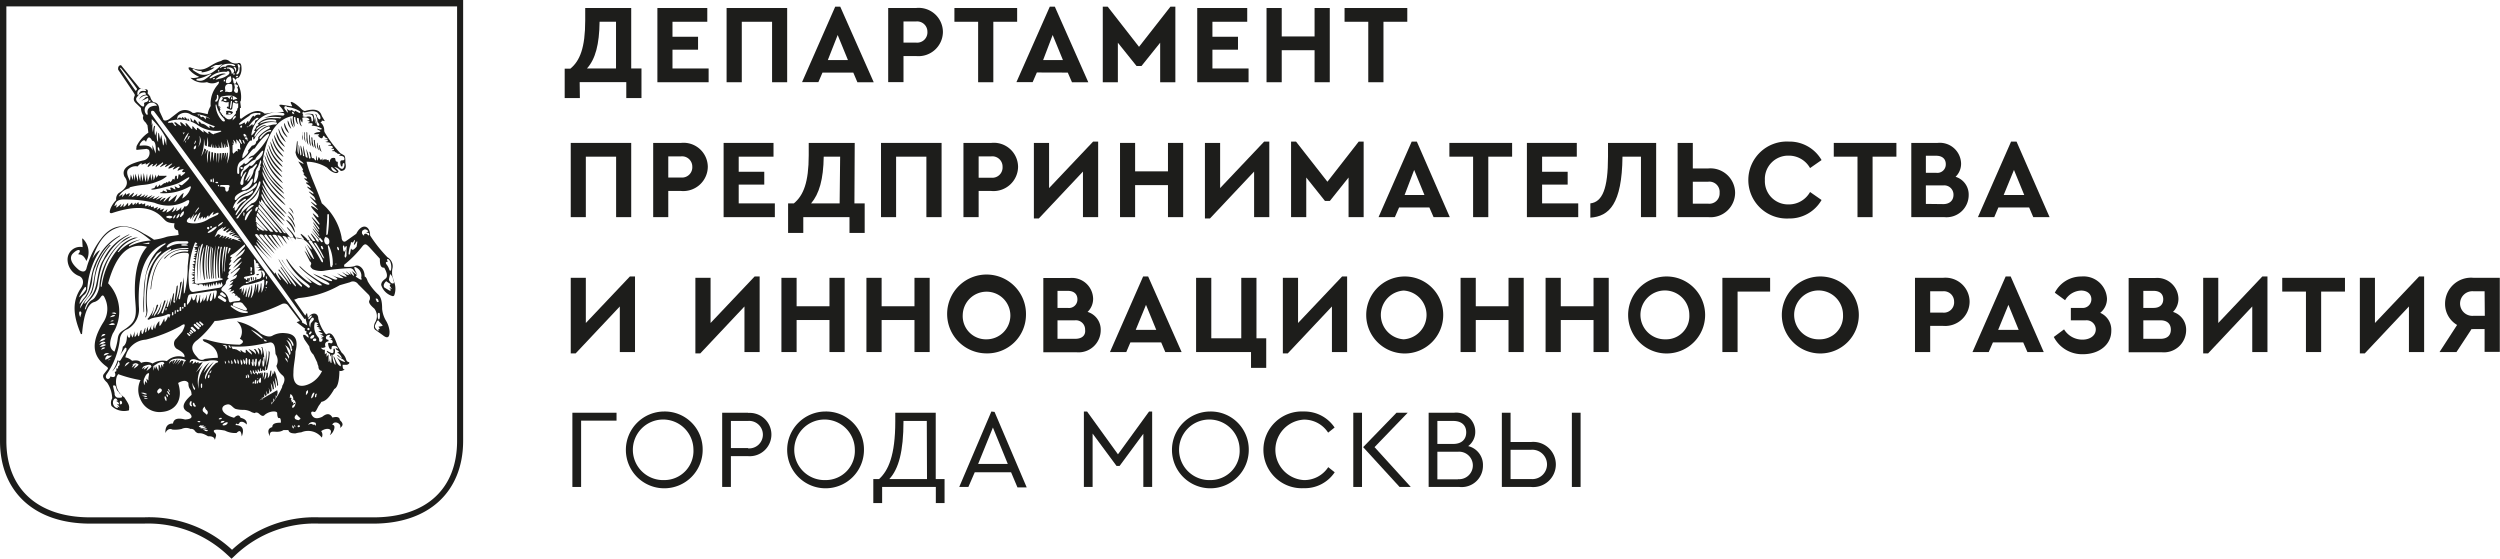 <?xml version="1.0" encoding="UTF-8"?> <svg xmlns="http://www.w3.org/2000/svg" viewBox="0 0 243.5 54.42"> <defs> <style>.cls-1{fill:#1d1d1b;}</style> </defs> <g id="Layer_2" data-name="Layer 2"> <g id="Слой_1" data-name="Слой 1"> <path class="cls-1" d="M27.89,12.44c-.1-.24-.15-.42-.22-.46a1.23,1.23,0,0,0,.48,1A4.16,4.16,0,0,0,27.89,12.44Z"></path> <path class="cls-1" d="M28,13.38c0-.08-.23-.34-.36-.61a5.71,5.71,0,0,0-.26-.52A1.46,1.46,0,0,0,28,13.38Z"></path> <path class="cls-1" d="M28.2,12.13c-.06-.18-.13-.37-.18-.39a1,1,0,0,0,.35.81A3.27,3.27,0,0,0,28.2,12.13Z"></path> <path class="cls-1" d="M27.4,13.13c-.16-.31-.21-.53-.28-.6a1.9,1.9,0,0,0,.72,1.32A5.52,5.52,0,0,0,27.4,13.13Z"></path> <path class="cls-1" d="M28,21c0,.08.3.37.48.67a4.77,4.77,0,0,0,.29.51A1.81,1.81,0,0,0,28,21Z"></path> <path class="cls-1" d="M28.44,11.93c-.05-.22-.07-.45-.12-.48a1.21,1.21,0,0,0,.28,1A3.86,3.86,0,0,0,28.44,11.93Z"></path> <path class="cls-1" d="M22,11.14a1.7,1.7,0,0,0,.49,0c.26-.15.25-.25,0-.32a1,1,0,0,0-.48,0C22.09,11,22,11.06,22,11.14Zm.46-.15c.05,0,0,.08,0,.12h-.18c-.06,0,0-.09-.07-.12A.26.26,0,0,1,22.45,11Z"></path> <path class="cls-1" d="M28.58,20.83a.77.77,0,0,0-.41-.6c0,.05.15.19.25.34S28.55,20.8,28.58,20.83Z"></path> <path class="cls-1" d="M28.05,20.59c0,.07.24.29.38.51a4,4,0,0,0,.22.4A1.24,1.24,0,0,0,28.05,20.59Z"></path> <path class="cls-1" d="M7.64,26.86c.47.15.6.68.24,1.21-.89,1.3-.75,2.69,0,4.47l.11,0c.17-2,.58-3,1.23-3.13a1.18,1.18,0,0,0,.56-.43c.19-.29.3-.26.43.05a2.4,2.4,0,0,1-.17,2.4c-1.13,1.83-1.18,3.23.43,4.34l.05.14-.43.55c-.13.22,0,.49.34.8a2.93,2.93,0,0,1,.5,1.53.87.87,0,0,0-.07.75,1.76,1.76,0,0,0,1.65.44c.08,0,.06-.08.06-.17.07-.37-.18-.65-.46-1.11a1.8,1.8,0,0,1-.72-2.07l.12-.19a12,12,0,0,0,2.18.58,2.12,2.12,0,0,0,0,1.89,2,2,0,0,0,2.1,1.21c1.39-.12,2.07-1.26,1.56-2.82.5-.28.82-.26,1,0,0,.7.29.48.31,1.16-.82.72-1.13,1.34-.24,1.73.46.46.21.63-.39.67-.64-.16-1.1-.12-1.18.39-.58,0-.76.38-.74.93.17-.41.5-.45.67-.34a2.74,2.74,0,0,0,.91-.06,1,1,0,0,1,.87,0A.42.42,0,0,1,19,42c.41.42.35-.06,1.26.49.23,0,.6,0,.67.36l.09-.32a.31.31,0,0,0-.11-.38c-.29-.34.17-.36,1-.21a2.11,2.11,0,0,0,1.13.23c.36-.36.44-.14.51.34.26-.7.09-1.08-.61-1.11.12-.38.17.19.42-.28.23-.1.45,0,.67.23.05-.35-.15-.55-.6-.66-.1-.29-.32-.3-.63,0-1.3-.34-1.44-1.13-.7-1.29.39-.1.54.31.85.43a2.63,2.63,0,0,0,.69.09,1.62,1.62,0,0,1,.9.24l.26.08c.14-.1.28-.08.45.07s.37.31.54.09C26.27,40,27,40,27,40.24s.05.52.19.48.17.17.17.45c-.5,0-.84.07-.84.43-.46.13-.45.46-.24.89-.05-.83.65-.16,1.33-.6l.48,0c.05.23.28.34.7.32a2.78,2.78,0,0,1,.55-.1,1.68,1.68,0,0,1,2,.51.6.6,0,0,0-.06-.63c.59-.4,1.22-.24.84.39.35-.17.69-1,.24-1,.19-.51,1-.08.74.3.32-.18.38-.43,0-.76,0-.29-.29-.37-.72-.25-.24-.42-.55-.43-1-.07-.41.18-.73.2-.94-.07s-.17-.53.14-.41c.15.05.22-.14.41-.5.07-.15.21-.27.31-.48.44-.07.8-.46,1.26-1.25.33-.15.48-.79.5-1.78.14.07.31,0,.53-.12-.15,0-.22-.07-.22-.46h.43c.17-.07.24-.14.22-.22s-.17,0-.29-.24a1.37,1.37,0,0,0-.45-.72l-.41-.67c-.29-.92-.63-1.45-1.06-1.11l-.12-.07A4.19,4.19,0,0,1,31,31.05c0-.65-.67-.68-1-.07l-.1-.51-.17.27-1.08-1.56c.12,0,.32-.13.44-.15a9.63,9.63,0,0,0,4-1.25l1-.29a.59.59,0,0,1,.79.19l1,1a.48.48,0,0,1,.09.6c-.1.2.14.48.48.77a1.18,1.18,0,0,1,.07,1.38c-.16.38-.12.62.1.74l.67.48c.44.36.67.24.65-.39a2.39,2.39,0,0,0-.33-1,2.7,2.7,0,0,1-.39-1.17c0-.78-.12-1.2-.45-1.47a5.51,5.51,0,0,1-.95-1.21c-.09-.26-.16-.42-.3-.48,0-.83-.63-1.24-1-1a2.93,2.93,0,0,1-1,.05v-.19A10.59,10.59,0,0,0,35.29,24c.27-.34.41-.2.68.07L37,25.2c0,.54.05.9.42.87.26.44.38.87.14,1.06s-.43.34-.43.63a1.62,1.62,0,0,0,1.1,1.08.15.15,0,0,0,.17-.08,1.84,1.84,0,0,0,0-1.27l-.19-.63a2.25,2.25,0,0,1,0-.65,1,1,0,0,0-.47-1.15,13.54,13.54,0,0,1-1.69-2.12c0-1-.82-1.24-1.35-.17l-1,.71c-.26.18-.43-.1-.43-.37a5.72,5.72,0,0,0-1.93-3.31c-.52-1.55-1.22-2.86-1.48-4.05a3.79,3.79,0,0,1,2,.58c.42.46,1,.7,1.11.38,0-.11-.26-.3-.41-.45a1.09,1.09,0,0,1,.63.39c.43,0,.57-.32.45-.77,0-.36,0-.63-.12-.75l-.36-.2a11.36,11.36,0,0,1-1.51-2,.4.4,0,0,1-.07-.22,1,1,0,0,0-.37-.8l.13-.07v-.1l.3.06-.3-.51c-.17-.63-.76-.73-1.63-.48-.12,0-.27-.1-.43-.27-.55-.53-1.13-.82-.92-.43,0,.07.2.26,0,.24l-.94-.15c-.2,0-.24,0-.18.13a1.78,1.78,0,0,1,.41.57l-1.2.07a5.73,5.73,0,0,1-.67.1c-.65-.55-1.45-.14-2.29.5l-.12-.06,0-1h.1l-.08-.64h.06a2.66,2.66,0,0,0-.47-2c-.07-.29.22-.25.29-.34a1.41,1.41,0,0,0,.25-.94c0-.41-.18-.55-.39-.41h-.24a1,1,0,0,1-.57-.24.63.63,0,0,0-.78,0c-1.23.31-1.46,1.27-3,.62-.18,0-.21,0-.14.19a2.46,2.46,0,0,0,1,.73,1.48,1.48,0,0,1-.86.09A1.77,1.77,0,0,0,20.16,8a1.1,1.1,0,0,0,1,0c.2-.12.22,0,.08.22a2.8,2.8,0,0,0-.72,2.11,2.15,2.15,0,0,0-.29.79C19.68,11,19.18,10.85,19,11l-.23,0a1.14,1.14,0,0,0-1.37-.1l-.87.67c-.32.22-.6.24-.65,0l-.36-.78c0-.54-.19-.8-.56-.83a1,1,0,0,1-.33-.55l-.26-.33c.09-.29,0-.39-.24-.39a1,1,0,0,1-.54-.12L11.79,6.35c-.23,0-.31.19-.28.44L13,9c.05.1.15.21.13.29-.12.29-.17.48.09.74l.51.49a1.46,1.46,0,0,0,.24.76c-.12.24,0,.46.24.68.05.07.07.16.15.22l.09.74a3.41,3.41,0,0,0-1.15,1.32c0,.15-.06.27,0,.36l1-.1c.08.05.19.06.22.13a.74.74,0,0,1-.6,1c-1.25.3-2.16.73-1.8,1.57.47.6.23,1.13-.56,1.61a.75.75,0,0,0-.24.68,2.51,2.51,0,0,0-.55.81c-.12.34-.12.49.12.46,1.75-.58,3.46-.82,4.67.19.6.5.5.75,1.44.8-.1.4,0,.62.34.69l.06.44c-.38.09-.81.09-1.18.19a6.06,6.06,0,0,1-1.22.28,7.86,7.86,0,0,0-1-.6c-1.57-1-2.89-1-4,.3a8.37,8.37,0,0,0-1.59,3.14c-.09.25-.29.36-.7.12-.83-.67-1-1.27-.57-1.66.58-.55.81-.23.5.06l0,.07c.44,0,.61.31.78.64a1.84,1.84,0,0,0-.36-2.18H8l.05.83a1.23,1.23,0,0,0-1.47,1.17A1.74,1.74,0,0,0,7.64,26.86ZM37.28,31.7c-.09.09-.28.09-.42.12L37,32l-.14.07,0,.19c-.25-.21-.41-.39-.32-.6l.17-.36c.08-.12.15-.12.2,0ZM37,30.79c0,.18-.05.33-.1.33s-.11-.15-.11-.33,0-.32.11-.32S37,30.62,37,30.79Zm-.34-1.71s.12,0,.17.12.08.21,0,.22-.12,0-.17-.13S36.57,29.1,36.61,29.08Zm1.49-.94c-.09,0-.16-.09-.24-.12l.13.19c.07.1-.06.15-.18.05L37.43,28c-.1-.16-.07-.33.12-.55.05-.05.1-.07.15,0l.29.19c.06,0,.06.07,0,.1s0,.14.09.28S38.17,28.14,38.1,28.14Zm.22-.74c0,.12,0,.19-.07.21a.29.29,0,0,1-.27-.12c-.12-.14-.16-.22-.14-.33l.09-.39c0-.1,0-.08.1,0A1.09,1.09,0,0,1,38.32,27.4ZM38,25.45a1.49,1.49,0,0,1,.09.82c0,.11-.14.14-.17,0a1.64,1.64,0,0,0-.23-.46c-.17-.2-.13-.32.09-.31C37.58,25.18,37.81,25.11,38,25.45Zm-2.65-3a.27.27,0,0,1,.37-.06c.11.06.14.12.14.17l-.2.07.25.07c.14.12,0,.34-.1.16a.25.25,0,0,0-.34-.05c0,.15,0,.18-.12.06A.31.31,0,0,1,35.36,22.41ZM7.83,30.91a.84.84,0,0,1-.12-.42c0-.21.17-.19.21-.06S7.83,30.71,7.83,30.91ZM10,32.56a.31.31,0,0,1,.26,0c0,.09-.21.17-.43.23Zm-.1.48a.35.35,0,0,1,.36-.06c0,.11-.28.23-.59.3Zm0,.29a.36.36,0,0,1,.37,0c0,.09-.32.19-.63.24Zm.05.25a.41.41,0,0,1,.36,0c0,.1-.31.18-.6.22Zm-.12.47.15-.18a.31.31,0,0,1,.26,0C10.26,33.91,10.07,34,9.87,34.05Zm.53.34h.29c-.22.15-.46.26-.55.22A.32.32,0,0,1,10.4,34.39Zm3.95-10.34c-.75.84-1.28,2.33-1.16,4.89.07,1.2.27,2-.43,2.68s-1.14.58-1.25,1.35a5.67,5.67,0,0,1-.32,1.28c-.5-.27-.55-.85-.17-1.76a4,4,0,0,0-.45-4.9C11.27,24.94,12.44,23.52,14.35,24.05Zm-.44-.31.67-.12,0,.14ZM10.69,30.9l.22-.17a.29.29,0,0,1,.31,0C11.17,30.81,11,30.86,10.69,30.9Zm.38.34c0,.05-.17.07-.33.07l.14-.09A.18.18,0,0,1,11.07,31.24Zm-.21-.75.22-.06a.28.28,0,0,1,.24.12C11.27,30.61,11.07,30.57,10.86,30.49Zm0,1a.35.35,0,0,1,.34.09c-.07.08-.32.1-.63.05Zm-.33,3.15.38,0c-.27.24-.55.41-.67.38A.51.51,0,0,1,10.48,34.61Zm-.1.48.16-.09a.33.33,0,0,1,.18,0S10.55,35.11,10.38,35.09Zm1.06,4.62a.41.41,0,0,1-.34-.15.56.56,0,0,1-.07-.67c.14-.19.29-.12.38.12h-.17c.2.1.32.22.32.36l-.25-.07q.27.21.27.36l-.2-.14Zm.31-.32c-.05,0-.12-.07-.13-.17s0-.21.08-.21.12.07.14.17S11.82,39.37,11.75,39.39Zm-.15-1.1c.39.33.32.46-.21.41a.37.37,0,0,1-.27-.41L11,37.57c.22-.08.27,0,.34.28S11.6,38.15,11.6,38.29Zm.43-2.5.17-.36a.47.47,0,0,1,.37-.19C12.57,35.36,12.33,35.6,12,35.79Zm1.42-.34c0,.1-.23.29-.48.43l.15-.29.12-.11h-.1a2,2,0,0,1-.36.3l.12-.24a.15.15,0,0,1,.07-.07l-.17,0,.3-.12a.43.43,0,0,1,.36.14Zm.29,2.79s.12-.05.27,0,.24.08.24.12-.14.06-.27,0S13.72,38.29,13.74,38.24Zm.1.27s.1,0,.22,0,.21.07.21.1-.1.05-.22,0S13.84,38.55,13.84,38.51Zm.29.3c-.08,0-.17-.06-.15-.07s.08-.06.17,0,.17,0,.17.09A.31.31,0,0,1,14.13,38.81Zm.34-1.73-.27-.24.09.46-.21-.22-.05.41a.76.76,0,0,1,0-.72c.14-.36.31-.46.41-.45S14.4,36.73,14.47,37.08Zm.23-1.44c0,.1-.24.29-.48.46l.13-.31a.5.5,0,0,1,.11-.1h-.12A1.37,1.37,0,0,1,14,36l.11-.26.07,0-.09,0a1,1,0,0,1-.26.21l.07-.17c.12-.15.21-.14.4-.21S14.75,35.52,14.7,35.64Zm-1-.29c-.11-.26-.4-.33-.89-.24a1.21,1.21,0,0,0-.65-.33,2.17,2.17,0,0,1,2-1.73,14.42,14.42,0,0,0,3.34-1.3c.51-.37.58-.2.2.53l-.58.67a.63.63,0,0,0,.05,1c.58.3.82.57.74.81a1.68,1.68,0,0,0-1.71.38,1.85,1.85,0,0,0-1.39.24A1.28,1.28,0,0,0,13.74,35.35Zm3-4.71v-.21c0-.08.13-.08.13,0l0,.21C16.87,30.73,16.72,30.74,16.72,30.64Zm.27-.15,0-.23c0-.08.08-.12.1,0v.23C17.11,30.55,17,30.61,17,30.49Zm.21-.24c0-.06,0-.11.08-.11a.1.1,0,0,1,.09.11.09.09,0,0,1-.09.1C17.23,30.35,17.2,30.31,17.2,30.25Zm.27-.3c0-.08.14-.15.15,0l0,.24c0,.07-.16.13-.16,0Zm.24,0c0-.05,0-.09.05-.09a.09.09,0,0,1,0,.18S17.71,30,17.71,29.92Zm.17-.09,0-.3c0-.07.16-.11.16,0l0,.31C18,29.87,17.88,29.9,17.88,29.83Zm-1.42,8.1c.05.07.07.14.05.16s-.07,0-.12-.11-.07-.13,0-.15A.18.18,0,0,1,16.46,37.93Zm-1,.36c-.26-.1-.24-.32.07-.53C15.84,37.88,15.84,38.14,15.5,38.29ZM16,35.42a.14.14,0,0,1-.11.06c0,.09,0,.19,0,.3l-.12-.26h-.07a2.88,2.88,0,0,0,0,.41l-.17-.38a.15.15,0,0,1-.09,0,5.82,5.82,0,0,1,0,.6l-.24-.5v0c0,.1-.05.22-.09.32l0-.34c-.05.14-.12.31-.17.48l0-.36v-.09h0l.43-.28C15.64,35.23,16,35.18,16,35.42Zm.2,3.68s-.1-.11-.14-.23-.05-.25,0-.27.12.08.15.22S16.2,39.08,16.15,39.1Zm.17-.4s-.07-.05-.12-.12-.05-.17,0-.19a.69.69,0,0,1,.12.14C16.34,38.62,16.36,38.7,16.32,38.7Zm0-.39c-.07-.1-.11-.19-.07-.21s.1,0,.17.14.09.19.07.21S16.43,38.41,16.36,38.31Zm1.71-3.13H18l-.09.2-.19.34.12-.37.05-.19-.22-.07-.15.15-.26.3.21-.35.08-.13-.1,0-.15.15-.26.29.2-.32.09-.14h-.14l-.1.16-.24.3.17-.36.05-.08-.19.05-.12.29.06-.27a.56.56,0,0,0-.35.32c0-.29.23-.46.65-.51S18.24,35,18.07,35.18Zm.84-14.38-.24.68c.2-.39.37-.62.53-.6l-.31.6c0,.07,0,.1.1.09.21-.55.4-.86.53-.88l-.27.83c.12-.26.21-.36.26-.31l-.07.25c.13-.27.24-.39.31-.34l0,.24a.5.5,0,0,1,.21-.22l.08.19a.61.61,0,0,1,.23-.36l.06.17a1.64,1.64,0,0,1,.47-.53l-.11.34.41-.21c.21-.06.24,0,.09.18l-.84.39a2.53,2.53,0,0,1-2,.39c-.17-.07-.2-.15-.12-.3a.63.63,0,0,1,.29-.24v.22Zm.07-.07s.05-.14.15-.28.2-.27.24-.24-.05.14-.17.28A.71.71,0,0,1,19,20.73Zm2.89,1.79a2.16,2.16,0,0,1,.49-.3,4.3,4.3,0,0,1-.37.37l.12.07a1.32,1.32,0,0,1,.51-.24l-.24.21a1.75,1.75,0,0,1,.43-.05c-.22.1-.36.13-.53.2l.14.09a1.08,1.08,0,0,1,.51-.16l-.39.23.12.06a.87.87,0,0,1,.49-.1,2.48,2.48,0,0,0-.37.17l.06.05a1.32,1.32,0,0,1,.47-.1c-.14.05-.24.12-.36.17l.1,0a.76.76,0,0,1,.39,0,1.76,1.76,0,0,0-.3.1l.35.23-.06,0-.55-.19s-.05,0-.07,0,0,0,0-.06l-.13,0c-.07,0-.16.09-.24.12a.5.5,0,0,1,.13-.15l-.13-.06-.24.12a1,1,0,0,1,.13-.17l-.13-.05a2.4,2.4,0,0,1-.29.19.92.92,0,0,1,.17-.22L21.92,23l-.26.22A.6.6,0,0,1,21.8,23l-.17-.06-.29.25a1.69,1.69,0,0,1,.17-.29l-.27-.1a2.36,2.36,0,0,1-.33.29,1.8,1.8,0,0,1,.17-.34l0,0a.64.64,0,0,1,.39-.46l0,0a1.32,1.32,0,0,1,.26-.18,1.73,1.73,0,0,1-.13.24l0,0a1.18,1.18,0,0,1,.44-.28,2.15,2.15,0,0,1-.32.35Zm2.58,4a.09.09,0,0,1,.09.09.08.08,0,0,1-.09.08s-.06,0-.06-.08S24.42,26.53,24.45,26.53Zm-.06-.19v-.25c0-.18.16,0,.16.06l-.06.28C24.45,26.48,24.44,26.45,24.39,26.34Zm.25.46c.14-.05.19-.13.16-.25l-.07-1.13c-.05-.22.1-.14.15,0s.14.09,0,.21c.29,0,.37.12.22.24l-.24,0,.31,0c.13.05.1.16,0,.17l-.29,0,.36.06c.17,0,.17.05,0,.15l-.16.1.26,0c.12,0,.16,0,.1.17.09.41,0,.67-.34.67L24,27.59c-.06-.05-.1-.05-.06-.07l0,0a.08.08,0,0,1,.07-.07s.05,0,.05,0a.74.74,0,0,0,.17,0V27.1l-.15,0v.05c0,.07,0,.12-.07.12s-.07-.05-.07-.12v0l-.07,0c-.15-.05-.15-.12,0-.2Zm1.25.69c0-.19.22-.14.14.05l-.1.24h-.06Zm0-.6c.05,0,.08.07.1.15s0,.18,0,.18-.07-.06-.09-.14A.25.25,0,0,1,25.91,26.89Zm0,1.05S26,28,26,28s0,.07-.05.07a.07.07,0,0,1-.07-.07C25.86,28,25.89,27.94,25.93,27.94Zm-.06.37c0,.07,0,.12,0,.12s0-.05,0-.12,0-.12,0-.12S25.87,28.24,25.87,28.31Zm-.06-1.51c0,.18-.16.3-.16.18a1.12,1.12,0,0,0-.12-.53c-.07-.09,0-.12.12-.06A.47.47,0,0,1,25.81,26.8Zm-.26.52c.17-.12.24-.09.22.1a2.18,2.18,0,0,1-.27,1.11v-.92l-.07,0a2.06,2.06,0,0,1-.24.94l0-.86h-.08l-.19.84.05-.74c0-.1,0-.12-.08-.06-.12.85-.28,1.21-.45,1.33a3,3,0,0,0,.14-1.25l-.05,0a4.15,4.15,0,0,1-.28,1.2c-.17-.26.16-.71.09-1.13h0L24,28.93c-.11,0-.07-.14,0-.41l0-.6L24,28a2.7,2.7,0,0,1-.29.77l.05-.78-.22.56,0-.46-.24.1a.82.82,0,0,1,.48-.41A9.07,9.07,0,0,0,25.55,27.32Zm-1.52,3c.24.05.15.17,0,.17a1.59,1.59,0,0,1-.79-.15,3.59,3.59,0,0,1-.71-.46c-.09-.07,0-.17.11-.11A6.19,6.19,0,0,0,24,30.33Zm-1.24-.82.62-.05a.41.41,0,0,1,.32.2L24,30c.12.15,0,.27-.11.24a8,8,0,0,1-1.18-.46C22.66,29.66,22.67,29.58,22.79,29.51ZM23.85,24l-1,1.1c.12-.12.24-.17.34-.28.45-.39.74-.68.65-.46a1.57,1.57,0,0,1-.66.72l-.43.46,0,.1c.47-.47.71-.61.76-.49l-.83,1,.91-.7a3.72,3.72,0,0,1-1.11,1.13v.09c.5-.41.87-.67.91-.55a3.74,3.74,0,0,1-.77.86l.46-.23c0,.19-.07.33-.28.43s-.39.17-.39.28l.31-.12c0,.1-.15.27-.41.47l.36-.1c0,.09-.12.26-.46.5l.32-.07c0,.09-.05.17-.19.29l.46-.15a.27.27,0,0,1-.22.24l0,.08c.27-.15.29,0,.18,0,.07,0,.26,0,.11.22.19-.08.31,0,.27.12.36.05.34.41,0,.38a3.28,3.28,0,0,0-.52.08c-.2.09-.3.07-.35-.17a1.23,1.23,0,0,0-.47-.8c-.61-.26.12-.57.19-.84a.55.55,0,0,1,.33-.48c-.21,0-.21-.14,0-.44-.1,0-.15-.07.18-.47-.26.09-.31,0,.06-.46-.32.19-.32.07,0-.36-.15,0-.14-.17.05-.34-.27,0-.22-.1-.08-.21.56-.27,1.23-1.06,1.33-1Zm-2.39,4.78.51.37c.16.12,0,.33-.12.24l-.55-.34C21.12,29,21.32,28.69,21.46,28.81Zm.2-.31.28.27c.15.14,0,.26-.09.19l-.34-.2C21.32,28.64,21.54,28.4,21.66,28.5Zm-1.95-4.76.05.12a7.08,7.08,0,0,0-.15,3.51A6.38,6.38,0,0,1,19.9,24v.18a6.8,6.8,0,0,0,0,3.08l.06-.05a10.26,10.26,0,0,1,.14-3.33l.12,0a9,9,0,0,0-.07,3.29l.07-.07A9,9,0,0,1,20.28,24l.1,0a9.06,9.06,0,0,0,0,3.16h.06A10,10,0,0,1,20.53,24l.07.07a12.59,12.59,0,0,0,0,3.07l.07,0a15,15,0,0,1,0-2.93l.09-.1a11.59,11.59,0,0,0,0,3h.07A12.36,12.36,0,0,1,21,23.91L21,24a20.57,20.57,0,0,0,0,3.14l.07,0A11.86,11.86,0,0,1,21.25,24c.14-.05.14.12,0,.31a12,12,0,0,0,0,2.75l.1,0a11,11,0,0,1,.14-3c.09-.08.17,0,.07.22a12,12,0,0,0-.09,2.83h.12c.14.05.16.1,0,.15a18.44,18.44,0,0,1-2.41.38c-.16,0-.21-.07-.21-.29A10.47,10.47,0,0,1,19.39,24l.05,0a10.35,10.35,0,0,0-.16,3.43C19.2,25.76,19.4,24,19.71,23.74Zm.91-1.42c.22-.15.44-.26.48-.21s-.12.23-.36.4-.45.24-.5.19S20.38,22.47,20.62,22.32Zm-.14-.19a.08.08,0,0,1,.07-.08.08.08,0,0,1,.09.08.1.1,0,0,1-.09.1S20.48,22.18,20.48,22.13Zm-.2.22a.1.1,0,0,1-.11-.1.11.11,0,0,1,.11-.12.11.11,0,0,1,.1.12A.11.11,0,0,1,20.28,22.35Zm1.37,4.39h0a9.06,9.06,0,0,1,.17-2.64c.05-.07.13-.05.12,0A14.9,14.9,0,0,0,21.65,26.74ZM22,24.13c.07-.13.21-.1.16,0a12.09,12.09,0,0,0-.29,2.38l-.07-.16C21.9,25.5,21.9,25,22,24.13Zm.19.55.1-.51c.12-.07.18,0,.16.1l-.22.43Zm-.68-2.79c-.14.1-.28.19-.29.16s.06-.16.2-.26.27-.19.29-.17S21.66,21.77,21.53,21.89ZM19,23.62a.2.2,0,0,1,.21.14l-.21.12.26.07,0,.06-.36.09.15.12-.12.1.24,0,0,.1-.25.1c.18,0,.27.07.22.12l-.22.14.18.07-.24.1.21.14-.26.08a.41.41,0,0,1,.26.19l-.27.12c.15.07.18.11.18.19l-.25.1.2.16-.2.07c.17.06.19.15.2.22l-.24.07c.19.07.28.12.24.19l-.29.13.28,0v.07l-.28.08c.21.09.28.15.28.22l-.26.16.27.05-.25.19c.15,0,.24,0,.24.1l-.24.12c.18,0,.39.07.58.12l.07.08.05-.08a.45.45,0,0,1,.36,0l.12.17.08-.21.12.23.11-.28.13.38.11-.39.12.32.1-.36.08.29.09-.34.15.33.12-.41.16.34.1-.28.14.24.08-.29.11.21c.08.17-.11.32-.3.36l-2.55.41c-.15,0-.31-.1-.37-.45a5.8,5.8,0,0,1,0-1.86A7.61,7.61,0,0,1,19,23.62Zm-.66,5.22c0-.12.15-.19.35-.2l2.3-.35c.12,0,.14.06.12.21a1.83,1.83,0,0,1-.17.6c-.09.07-.11-.22-.09-.67-.17.41-.1.84-.37.91-.12-.19.06-.55.1-.82-.26.24-.17.53-.4.84-.08,0-.06-.28,0-.74a2.31,2.31,0,0,1-.35.74,1.61,1.61,0,0,1,0-.64,1.58,1.58,0,0,1-.32.81,2.28,2.28,0,0,1,0-.74l-.06-.05a1.73,1.73,0,0,1-.24.8,1,1,0,0,1,0-.78h-.1c-.07.22-.11.41-.21.48s-.21-.18-.21-.43a1.58,1.58,0,0,1-.47.89A2,2,0,0,1,18.33,28.84Zm.18,3.41c-.07-.07.06-.16.11-.1l.2.2c.05,0-.08.14-.12.09Zm.07.32-.17-.17s.05-.12.09-.08l.17.17S18.62,32.61,18.58,32.57Zm0-.58c-.07-.08.08-.2.17-.15l.31.31c.08.08-.12.22-.17.15Zm.32-.27c-.1-.1,0-.24.12-.16l.38.33c.1.08-.05.24-.14.17Zm.23-.17c-.09-.09,0-.21.1-.14l.32.27c.09.09-.05.21-.11.16Zm.29-.11c-.07-.06,0-.17.08-.12l.28.24c.07.07-.05.19-.11.14Zm-1.18,1.1c-.07-.07,0-.14.08-.1l.21.19c.05,0-.07.13-.12.1Zm.29,7a.35.35,0,0,1,0-.43c.06-.09.15,0,.13.07a.34.34,0,0,0,0,.29C18.77,39.52,18.67,39.66,18.55,39.51Zm.39.08a.35.35,0,0,1-.14-.34c0-.07.12-.07.14,0a.42.42,0,0,0,.1.2C19.11,39.52,19.08,39.66,18.94,39.59Zm-.17-2.36a1,1,0,0,0,.24.55c0,.12,0,.19-.09.14A.91.91,0,0,1,18.77,37.23Zm.45,3.82s.05-.07.13-.07.17,0,.17.07a.15.15,0,0,1-.13.05C19.28,41.1,19.22,41.08,19.22,41.05Zm.35.36c.14,0,.3,0,.31,0s-.07.09-.2.14a.51.51,0,0,1-.31,0S19.44,41.44,19.57,41.41Zm0-3.87c0-.12,0-.21.07-.21s.06.09.06.21,0,.22-.06.22S19.56,37.66,19.56,37.54Zm-.09,4.14s.07-.1.24-.14.31,0,.34,0-.08.1-.24.13A.5.5,0,0,1,19.47,41.68Zm.28.1s.06-.07.17-.08.2,0,.22,0-.05.07-.15.1S19.76,41.82,19.75,41.78Zm.34.17c-.09,0-.17,0-.17-.05s0-.06.13-.06.18,0,.18.06S20.17,42,20.09,42Zm.07-1.57-.38-.33c-.1-.2,0-.35.17-.49a.5.5,0,0,0,.16.34A.3.3,0,0,1,20.16,40.38Zm.24-3.73c0,.1-.11.17-.14.15s0-.1,0-.19.1-.17.13-.15A.25.25,0,0,1,20.4,36.65Zm.15-.43c-.05.09-.12.14-.14.12a.21.21,0,0,1,.06-.17c.05-.09.11-.12.13-.12S20.6,36.15,20.55,36.22Zm.46-.86a3,3,0,0,0-1,1.56c-.19-.25.2-.91.82-1.71a5.82,5.82,0,0,0-1,1.1,3.4,3.4,0,0,1,.6-1.07,2.76,2.76,0,0,0-1.06,2.61,2.63,2.63,0,0,1,.45-2.38l-.74.77.67-1-.41.14,0-.16-.26.12v-.17l-.34.28.07-.3c-.12-.06-.2,0-.31.18-.1-.35.28-.47.67-.3a2,2,0,0,0,1.18.07,2.1,2.1,0,0,1,.75,0C21.32,35.19,21.3,35.31,21,35.36Zm.29,5.45s0-.09.12-.12a.18.18,0,0,1,.18,0c0,.05,0,.1-.13.12S21.32,40.84,21.3,40.81Zm.88.36s-.07.15-.21.2-.27.05-.29,0,.07-.14.21-.21S22.16,41.1,22.18,41.17ZM21.65,41c.1,0,.2,0,.22,0s-.05.12-.16.15a.2.2,0,0,1-.22,0S21.54,41,21.65,41ZM22,35.45a.33.33,0,0,1-.1-.17c0-.09,0-.14,0-.14a.31.31,0,0,1,.11.19C22,35.42,22,35.47,22,35.45Zm0-1.7c0-.06-.14,0-.22-.08s-.05-.05-.21-.09l.46.06.11.17,0,0C22,33.79,22.19,34.34,21.92,33.75Zm.36,1.68s-.07,0-.1-.13-.05-.18,0-.18.07.06.09.14S22.3,35.42,22.28,35.43Zm0-1.57-.12-.21a.34.34,0,0,1,.13,0l.14.22Zm.24,1.59c-.07,0-.05,0-.07-.15s0-.23,0-.23.1.11.12.23S22.62,35.45,22.54,35.45Zm.37,0s-.08-.07-.13-.2-.06-.24,0-.26.08.09.14.22S23,35.43,22.91,35.43Zm.28.07s-.11-.12-.12-.26,0-.27,0-.27.1.1.13.24S23.22,35.48,23.19,35.5Zm.32,0c-.12,0-.08-.06-.12-.21s0-.31,0-.31.14.16.15.29S23.61,35.52,23.51,35.54Zm.28,0s-.11-.1-.14-.26,0-.29,0-.29.1.11.16.26S23.82,35.5,23.79,35.5Zm.12,1.2c0-.09-.06-.17,0-.17s.05,0,.09.12a.55.55,0,0,1,0,.17S23.92,36.77,23.91,36.7ZM24,35.55s-.08-.15-.08-.34,0-.34.08-.34.09.15.09.34S24,35.55,24,35.55Zm.22,1.25c-.06,0-.05,0-.08-.13a.32.32,0,0,1,0-.23s.09.09.12.19S24.27,36.78,24.21,36.8Zm.07-1.25c-.05,0-.07-.12-.07-.29s0-.29.07-.29.07.14.07.29S24.32,35.55,24.28,35.55Zm.36,1.82c-.07,0-.05-.11,0-.19h.1C24.71,37.28,24.71,37.37,24.64,37.37Zm.22,0c-.1,0-.08-.12-.05-.23s.05-.15.09-.15.05,0,.05.17S25,37.37,24.86,37.37Zm.21,0c-.07,0-.07-.15,0-.31h.1C25.14,37.21,25.14,37.35,25.07,37.33Zm0-.46s0-.09.05-.09,0,0,0,.09Zm.17.07c.06-.14.07-.19.12-.19s.05.07.05.22,0,.29-.11.28S25.19,37.09,25.22,36.94Zm2.25.68a7.26,7.26,0,0,1-1.06,1.72s0,0,0,0,0,0-.05.07l.05-.09-.05-.26a.55.55,0,0,1,.09.19l.15-.26a1.86,1.86,0,0,1,0-.27c0,.07.07.12.1.19s.09-.14.12-.21-.05-.18-.09-.29a.75.75,0,0,1,.12.21,1.1,1.1,0,0,0,.14-.26c0-.08,0-.17-.07-.26l.11.18A3.69,3.69,0,0,0,27,38L25.28,39c.14-.13.31-.24.46-.37,0-.11,0-.23,0-.33,0,.09.08.19.12.28a1.31,1.31,0,0,1,.12-.11l-.06-.41a1.42,1.42,0,0,1,.14.35,1,1,0,0,1,.16-.12c0-.18,0-.36-.07-.55a2.14,2.14,0,0,1,.17.46.53.53,0,0,1,.14-.12c0-.24-.06-.51-.09-.77a1.55,1.55,0,0,1,.2.65l.11-.08a6.24,6.24,0,0,0-.11-.84,1.75,1.75,0,0,1,.24.71l.06,0a7.86,7.86,0,0,0-.11-1,1.59,1.59,0,0,1,.23.86l.1-.11a5.21,5.21,0,0,0-.34-1.4c-.07.24-.07.33-.14.31,0-.28,0-.4,0-.43a1.2,1.2,0,0,1-.23.74l.06-.62h-.1c-.08.45-.1.58-.27.74a1.48,1.48,0,0,0,0-.53l-.12,0v0a.86.86,0,0,1-.19.67c0-.24.09-.46.09-.7l-.14,0v.24a2.45,2.45,0,0,1-.13.37,1.78,1.78,0,0,0,0-.59.53.53,0,0,0-.12,0v.07s0,.1-.05.1,0,0,0-.08,0-.06,0-.07h-.09v0c0,.05,0,.09,0,.1a.32.32,0,0,1-.08-.1l-.09,0c0,.08,0,.12-.05.15s-.08,0-.1-.13l-.16,0c0,.07,0,.12,0,.12s-.05,0-.09-.1H24.5c0,.07,0,.1,0,.12a.22.22,0,0,1-.08-.11s0,0,0-.08a.36.36,0,0,1-.06-.22s.09,0,.14.17a.24.24,0,0,1,0,.12.33.33,0,0,1,.13,0,.08.08,0,0,0,0-.07c0-.13,0-.25,0-.27s.08.09.12.22,0,.05,0,.09l.14-.05a.62.62,0,0,1,0-.17c0-.07,0-.11,0-.11s.1.11.14.24l.08,0a.06.06,0,0,1,0,0,.41.41,0,0,1,0-.2c0-.05,0-.07,0-.09s.11.12.14.24,0,0,0,0l.08,0v-.27c0-.07,0-.11,0-.11s0,0,.05.09,0,.15.05.24a.21.21,0,0,0,.1,0v-.13s0-.09,0-.09.05.09.06.17a.58.58,0,0,0,.14-.05V36c0-.05,0-.1,0-.1s0,0,0,.07a.43.43,0,0,1,0,.17.54.54,0,0,0,.11-.05c0-.1,0-.21,0-.27s0-.13.06-.13,0,0,0,.09a1,1,0,0,1,0,.26.21.21,0,0,1,.1,0,7.46,7.46,0,0,0,.27-1.71,1.74,1.74,0,0,0-.1-.19,3.64,3.64,0,0,1-.29,1.56,4.31,4.31,0,0,0,0-1.75h0a3.92,3.92,0,0,1-.17,1.68,4.08,4.08,0,0,0-.17-1.83l-.1,0c.15.13.12.68.05.77-.1-.33,0-.43-.31-.65h-.09a.75.75,0,0,1,.14.63,1.87,1.87,0,0,0-.36-.55h-.15c.22.26.22.31.19.52-.09-.23-.43-.38-.57-.48h-.15c.17.09.41.4.32.5-.12-.14-.37-.27-.48-.46-.07,0,0,0-.1,0a2.48,2.48,0,0,1,0,.29.63.63,0,0,1-.43-.25s-.1,0-.1,0a2.14,2.14,0,0,0,.1.22c0-.05-.39-.24-.43-.29s.07,0-.14,0l.16.38S23,34,22.91,34a1.75,1.75,0,0,0-.24,0l-.15-.26a10.5,10.5,0,0,0,2.65-.17l1-.19c.33-.1.55.07.62.56l.05.55a1.11,1.11,0,0,1,.08,1.15,1.75,1.75,0,0,0,.6.92C27.76,36.75,27.79,37.11,27.47,37.62Zm-2,1a.66.66,0,0,1,.1.25l-.05,0Zm-.93-3.34c0-.19,0-.34.07-.34s.07.15.07.34,0,.34-.07.34S24.5,35.42,24.5,35.23Zm.28,0c0-.21,0-.38.1-.38s.07.17.05.39-.07.36-.12.36S24.76,35.38,24.78,35.18Zm.38,0a.64.64,0,0,1,.13-.36c.05,0,.05.17,0,.38s-.09.36-.14.36S25.12,35.35,25.16,35.14Zm.41-.07c0-.25,0-.49.05-.48s.13.26.1.5-.12.46-.17.45S25.53,35.31,25.57,35.07Zm-1.41-3.23a3.56,3.56,0,0,1,1.32.84c.07.12,0,.15-.07.1A13,13,0,0,1,24.16,31.84Zm1.47,1.06s.09,0,.18.05.12.1.1.12-.09,0-.17,0S25.62,32.92,25.63,32.9ZM28,35.33c0-.14-.18-.27-.21-.41s0-.07.1,0A.42.42,0,0,1,28,35.33Zm.1-.48c-.14-.15-.21-.41-.38-.56.22.12.33.13.45.46C28.15,34.87,28.13,35,28.05,34.85Zm.08-.38c-.17-.24-.22-.6-.42-.85a1,1,0,0,1,.54.72C28.29,34.53,28.24,34.63,28.13,34.47Zm.28-.49c0,.19-.09.31-.14.13a2.44,2.44,0,0,0-.43-1A.92.92,0,0,1,28.41,34ZM28,32.88a1,1,0,0,1,.58.64c0,.17,0,.25-.12.12A1.92,1.92,0,0,0,28,32.88Zm.41,6.3s0-.12.05-.2a.15.15,0,0,1,.07-.07s0,0,0,0a.24.24,0,0,1-.19.11s0-.12.05-.21a0,0,0,0,1,0,0s0-.06-.05-.07-.08,0-.12,0a.19.19,0,0,1,.05-.15c0-.07-.05-.14,0-.17s.16,0,.26.25,0,.14,0,.19.14.1.17.16a.43.43,0,0,1,.09.36s0,0-.09-.16l0,0c-.07.07-.14.12-.15.09s0-.1,0-.17l.07-.07s0,0,0,0,0,0,0,0S28.42,39.22,28.39,39.18Zm.12.29c.09-.1.19-.15.22-.12s0,.14-.07.24-.17.16-.2.12S28.44,39.58,28.51,39.47Zm.07,2.26s-.09,0-.12-.13,0-.18,0-.18.08.06.12.14S28.61,41.73,28.58,41.73Zm.15-.12s-.05,0-.07-.1,0-.1,0-.12.05,0,.07.1S28.77,41.6,28.73,41.61Zm.35,0c-.06,0-.11,0-.11-.08a.1.1,0,0,1,.11-.11.11.11,0,0,1,.12.11S29.14,41.61,29.08,41.61Zm.06-.75c0,.09-.13.07-.32,0s-.21-.34.08-.5C29,40.6,29.49,40.79,29.14,40.86Zm.81-2.6c-.05.12-.12.2-.16.19s0-.12,0-.24S30,38,30,38,30,38.12,30,38.26Zm.68,2.89c.14,0,.12.21.12.33-.08-.09-.17-.19-.25-.09-.24-.19-.33-.09-.5,0A.46.46,0,0,1,30.63,41.15Zm-.1-2.6c-.08.13-.17.26-.22.24s0-.16.05-.31.17-.26.22-.24S30.6,38.39,30.53,38.55Zm.27,0c0,.1-.1.17-.13.15s0-.1,0-.2.1-.17.14-.16S30.84,38.45,30.8,38.55ZM32,33.24c0-.05,0-.14-.05-.15s-.14,0-.19-.11,0-.3.21-.35.18,0,.15.13l-.09.07a.49.49,0,0,1,.31.19c-.08,0-.13,0-.15.08.29-.05.27.42,0,.33s-.26,0-.18.31.31.43.29.07c0-.17.55-.21.62.17l-.22-.09c0,.28.27.16.31.4h-.19a1.36,1.36,0,0,1,.48.57c-.24,0-.26-.29-.48-.29.29.39.63.31.8.7a1.61,1.61,0,0,1-.85-.52c.29.42.48.76.41.93-.43-.19-.52-.82-.69-1,0,.32.24.51.16.87a1.59,1.59,0,0,1-.26-1c.17,0,.24-.09.24-.38s-.19-.29-.15,0-.16.29-.62,0c-.07.07,0,.15.29.31l0,.25.14-.22,0,.72c0,.19-.07.15-.12,0l-.05-.36c0,.25,0,.37-.12.36L32,34.51l-.19.24,0-.38-.17.14v-.46c-.12.06-.25,0-.39-.19a.56.56,0,0,0,.46-.07C31.58,33.45,31.73,33.28,32,33.24Zm-1.37-1.78c.15-.17.22,0,.39.05l-.2.11.22.06-.2.11.37.18L31,32l.31.19L31,32.3c.27.09.44.15.42.24l-.29.07c.12,0,.36.07.38.17s-.19,0-.27,0l.25.17h-.24l.17.09c0,.15-.08.24-.18.25-.28,0-.05-.2-.24-.44A1.52,1.52,0,0,1,30.65,31.46Zm.07,1.75a.2.2,0,0,1-.22-.05c0-.06,0-.12.06-.16a.21.21,0,0,1,.23,0C30.84,33.1,30.8,33.17,30.72,33.21Zm-.16-.35a.25.25,0,0,1-.25.12c-.09,0-.1-.13,0-.22a.26.26,0,0,1,.27-.12C30.62,32.68,30.63,32.76,30.56,32.86Zm-.39-.29c-.07,0-.08-.1,0-.18s.1-.14.15-.11.09.11,0,.19S30.22,32.61,30.17,32.57Zm.14-1.11s-.07.16-.07.45a.84.84,0,0,1-.07-.59c.12-.3.24-.39.34-.39C30.72,31.15,30.38,31.29,30.31,31.46Zm-.16-.62c.09-.08.19-.13.23-.1s0,.12-.11.23-.18.15-.22.11S30.07,31,30.15,30.84Zm-.08,1.1a.11.11,0,0,1,.1.12.11.11,0,0,1-.1.1.11.11,0,0,1-.12-.1A.12.12,0,0,1,30.07,31.94Zm-.07.63c.07.21.22.52-.22.09-.28-.14-.31,0-.09.43l.46.66a1.23,1.23,0,0,0,.4.79l.37.77a1,1,0,0,0,.11.34c0,.3.12.45.36.48a2.6,2.6,0,0,1-1.06,1.17c-1,.55-1.82.32-1.73-1,0-.72.18-1.32.2-2.06.29-1.14,0-1.72-1-1.79a2.1,2.1,0,0,0-1.2.22c-.28.19-.67.12-1.2-.19a4.81,4.81,0,0,0-2.31-1.18A1.28,1.28,0,0,1,23.36,33c.41.19.39.38,0,.57a11.13,11.13,0,0,1-3.27-.5c-.38-.07-.44,0-.19.21.86.34,1.32.85,1.32,1.57a9.6,9.6,0,0,0-1.27.11.51.51,0,0,1-.73-.16c-.62-.63-.69-1.2,0-1.68a9.17,9.17,0,0,0,1.69-1.86c.48,0,.91-.14,1.39-.21a14.64,14.64,0,0,0,5.18-1.45c.28-.09.48,0,.6.17l1.13,1.49-.32.12.85.65c-.15.12,0,.2.14.27C29.78,32.44,29.85,32.59,30,32.57Zm4.18-8.85c0-.15.12-.17.2-.08.31-.5.24-.22.1.15l.09.05c.38-.7.22-.13.19.17-.28.35-.46.42-.55.18l-.08.44c-.07.21-.12.24-.16.09A3.57,3.57,0,0,1,34.18,23.72Zm-.65.21.08.22.07-.15c.12-.07.14,0,.09.2l0,.74c-.07.1-.12.29-.19,0l.11-.67-.12.24c-.11,0-.12-.1-.14-.31S33.39,23.88,33.53,23.93Zm.56,2.19a.43.43,0,0,1,.39.22,1.67,1.67,0,0,0,.36.4c-.39-.62-.41-.88-.06-.65a.89.89,0,0,1,.42.95c.09.24.06.3-.39,0-.17-.1-.19-.15,0-.24l-.53-.41c.46.72.12.53-.22,0,.25.56.07.36-.28.08H33.7c.6.48.1.36-.29.07l-.07,0c1,.73-.05.34-.52.05.33.29.71.49.62.51a2.57,2.57,0,0,1-1.2-.36c.41.26.77.41.55.48s-.48-.14-1.16-.41c-.18,0-.23,0-.16.05.6.22.94.41.87.5s-.56-.1-1.21-.43c-.19-.09-.41-.17-.63-.29.37.39,1.86.92,1.55,1.08-.12.05-.37-.05-.7-.22s-.8-.48-1.23-.79-.68-.58-.94-.81l0,.09c.89,1,2.6,1.85,2.07,1.81-.2,0-.13,0-.31-.07a7.59,7.59,0,0,1-2.6-2.39l0,0c.73,1.15,2.1,2.09,2,2.21s-1-.6-1.54-1.2a8.1,8.1,0,0,1-.89-1.16l0,.14C29,27.37,30.45,27.73,30.14,28c-.09.07-.14,0-.23-.07a8.93,8.93,0,0,1-2.46-2.65l0,.07a22.13,22.13,0,0,0,1.93,2.41c.09.1,0,.21-.07.15a9.82,9.82,0,0,1-2.16-2.67v.07c.63,1.22,2,2.67,1.61,2.57a5.82,5.82,0,0,1-.71-.91c-.22-.32-.49-.72-.7-1l0,.12a11.16,11.16,0,0,1,1,1.59h-.06l-1.11-1.45-.07.07c.46.58,1,1.25.94,1.4l-1-1.13c.05.34.38.64.27.72a3.09,3.09,0,0,1-.49-.73c-.07-.12,0,.18-.09.08a18.19,18.19,0,0,1-1.9-2.6c-.1-.17-.07-.19.12-.07l1.37,1.44c-.87-1-1.47-1.71-1.34-1.83a16.15,16.15,0,0,0,1.51,1.59c-1.1-1.25-1.57-1.85-1.44-1.83A13.87,13.87,0,0,1,26.59,25c-.77-1.07-1.73-1.94-1.73-2.11s.21-.08.28,0a19.18,19.18,0,0,0,1.61,1.83c-.43-.67-1.54-1.73-1.49-1.83s.17-.08.34,0a8.63,8.63,0,0,0,1.32,1.54c-.38-.53-1.25-1.42-1.17-1.54a.17.17,0,0,1,.23,0c.17.27.37.48.6.79a7.46,7.46,0,0,0,.56.58l-1-1.36s.07-.05.1,0a.18.18,0,0,1,.15,0,7.29,7.29,0,0,0,1,1.25l-.85-1.23c0-.1.31-.05.37,0L27.62,24c-.31-.74-.75-1.1-.53-1.08s.38.22.57.48.25.29.34.41L27.52,23c0-.06.17,0,.32.06l.33.36L28,23.11c0-.11.14-.05.23,0l.29.46,0,0c-.17-.3-.29-.43-.21-.47l.26,0,.24.27c-.07-.31.22-.24.7-.07a1.9,1.9,0,0,1,.88,1c-.07,0-.19-.12-.33-.29a1.39,1.39,0,0,0-.21-.22,6.3,6.3,0,0,1,.74,1.43c-.1.09-.48-.56-.91-1.31.23.6.52,1.13.6,1.37-.05,0-.2-.28-.43-.64-.06-.1-.15-.15-.22-.27l.55,1.09a.24.24,0,0,1,.1.33c-.1.19,0,.26.17.43a2,2,0,0,0,1.24.13A21.72,21.72,0,0,1,34.09,26.12Zm-9.94-5.61c-.16.15-.19.13-.11-.07a1,1,0,0,1,.55-.47c.21,0,.14.07.07.12A3.35,3.35,0,0,0,24.15,20.51Zm.3.08a6.65,6.65,0,0,0-.41.74c-.05.1-.2.22-.17,0a1.18,1.18,0,0,1,.48-.81C24.59,20.3,24.64,20.35,24.45,20.59Zm.09-.79-.58.52a3.1,3.1,0,0,0-.74.92c-.2.09-.22,0-.1-.12a4.82,4.82,0,0,1,.36-.43c.08-.13.08-.25.19-.36a3.89,3.89,0,0,1,.8-.82,2.4,2.4,0,0,0,.82-1.2l0,.11C25.24,19.22,25,19.7,24.54,19.8Zm-.72,1.05c0,.1,0,.17-.05.17s-.05-.07-.05-.17,0-.17.05-.17S23.82,20.76,23.82,20.85Zm-1.13-.55a1.87,1.87,0,0,1,.63-1c.36-.27.76-.39,1.22-.7q.21-.14.09.15a1.09,1.09,0,0,1-.67.36,1.56,1.56,0,0,0-.89.82l.75-.54c.17-.06.21,0,.1.13-.8.41-.7.93-1,1q-.11-.14,0-.36Zm-.09-6.44a.58.58,0,0,1,.18.16.59.59,0,0,0-.07-.41.53.53,0,0,1,.29.46.59.59,0,0,0,0-.48c.16.05.26.19.4.41l0,.34a.26.26,0,0,1,0,.26c-.07-.09-.14-.12-.23-.07v.27c-.05-.11-.12-.13-.19-.05l-.24.23-.07-.16,0-.68.1-.07Zm.09-2.15a.41.41,0,0,1,.19-.4c.1-.07.14,0,.08.12S22.78,11.55,22.69,11.71Zm2.11,1.81a2.48,2.48,0,0,1,1.35-1.2c.15,0,.22.07.1.21a2.85,2.85,0,0,0-1.08.85.35.35,0,0,1-.2.4c0,.25-.16.37-.41.41l-.38.48c.09.12-.05.31-.33.58s-.24.14-.2-.17c.2-.57.6-1.39.79-1.39s.1,0,.13-.22.16-.1.12,0S24.71,13.62,24.8,13.52Zm.22-.89c-.05,0-.07,0,0-.14a2.22,2.22,0,0,1,1.83-.58c.21,0,.17.22,0,.21a1.56,1.56,0,0,0-.48.08,2.21,2.21,0,0,0-.57.17,2.64,2.64,0,0,0-.92.93c-.11,0-.12,0-.07-.1a1.6,1.6,0,0,1,1.18-1l0,0C25.74,12.13,25.45,12.24,25,12.63Zm.36-.67a1.91,1.91,0,0,1,1.3-.31c.31,0,.31.23.14.21a2.37,2.37,0,0,0-1.41.17C25.24,12.12,25.28,12,25.38,12Zm.87.86c-.17,0-.41.15-.8.65-.11.14-.23,0-.09-.15a2.1,2.1,0,0,1,.81-.62C26.49,12.56,26.47,12.82,26.25,12.82ZM24,13.61h.16c0,.05,0,.08,0,.08S24,13.66,24,13.61Zm.17-1.24c-.2.07-.15-.13,0,0l.2-.27a2.88,2.88,0,0,1,.64-.62c.19,0,.22,0,.08.16l-.24.12a.57.57,0,0,1-.22.46c-.09,0,0-.29-.14-.05Zm-.12,1a.53.53,0,0,1,.07.2h-.19a1.28,1.28,0,0,1-.1-.17s0,0,0,0Zm-.27-.07c-.07-.14-.09-.26,0-.26s.18.1.26.26Zm0,.49a.37.37,0,0,1,.05.21s-.09,0-.14-.16-.09-.2-.07-.2S23.72,13.64,23.79,13.74Zm1,.72a6,6,0,0,1,1.11-1.33c.34-.24.41-.19.22.19a6.91,6.91,0,0,1-1.44,1.78.61.61,0,0,0-.48.32l.31-.15c.16,0,.17,0,.07.13-.26.14-.68.81-.79.38-.17.33-.46.27-.48.6l0,.43c-.07.12-.12.12-.19,0-.05-.62.09-1,.38-1.18C24.27,15.15,24.54,14.45,24.8,14.46Zm.53,1.85c0,.12,0,.26-.14.29a1.8,1.8,0,0,1-.22,1q-.31.39-.21-.12l.12-.62a1.15,1.15,0,0,1,.26-.65l.19-.51c.05-.2.13-.19.13.07l-.12.32C25.45,16.11,25.39,16.21,25.33,16.31Zm-1.1,1.25c-.07.07-.19.07-.12,0l.33-.65-.41.56c-.12.16-.14,0-.09-.08l.27-.67c.07-.24.19-.38.35-.4l.37-.36c.09-.1.14,0,.09.12l-.28.45A1.92,1.92,0,0,1,24.23,17.56Zm.38.1a1.09,1.09,0,0,1-.7.76c-.36.13-.47,0-.23-.19a1.88,1.88,0,0,0,.65-.57C24.57,17.32,24.68,17.3,24.61,17.66Zm-.67-.75a1.63,1.63,0,0,0-.21.84c0,.34-.42.27-.27-.12a2,2,0,0,1,.36-.77C24,16.67,24.06,16.69,23.94,16.91Zm0,1.64a2.07,2.07,0,0,0,.91-.68c.27-.17.22,0,.14.17a.9.9,0,0,1-.34.33,3.33,3.33,0,0,1-.76.42,1.92,1.92,0,0,0-.82.59c-.15.12-.22.06-.17-.18S23.39,18.72,23.92,18.55Zm1-2.87c-.29.39-.48.53-.58.37a4.72,4.72,0,0,1-.64.6l-.15.43c-.07.1-.09.14-.1,0a.73.73,0,0,1,.27-.65.32.32,0,0,1,.14-.31c.37-.17.63-.53,1-.63.1-.26.3-.39.58-.75q.29-.28.15.15A1.16,1.16,0,0,1,24.9,15.68Zm-1.44.56a.12.12,0,0,1,.14,0,.13.13,0,0,1,0,.16.11.11,0,0,1-.15,0A.14.14,0,0,1,23.46,16.24Zm0-2.53c.07.14.11.24.07.26s-.1-.07-.18-.19-.11-.24-.07-.26S23.41,13.59,23.49,13.71Zm-.11-1.32s0-.1.05-.15.12-.07.15-.05,0,.08,0,.15S23.41,12.41,23.38,12.39ZM23,20.76a4.59,4.59,0,0,1,1.3-1.47,3.27,3.27,0,0,0,.89-1.49c.11-.26.26-.14.12.27a3.31,3.31,0,0,1-1.14,1.53,6,6,0,0,0-1.08,1.26C23,21,22.88,21,23,20.76ZM25,22c0-.1,0-.22-.05-.33.29.29.55.47.82.76a.27.27,0,0,1-.26,0C25.29,22.3,25.12,22.2,25,22Zm.34.44c-.25,0-.31,0-.32-.29C25.09,22.3,25.19,22.35,25.29,22.47Zm-.41-.92a1.79,1.79,0,0,1,0-.45c.39.5.75.88,1.14,1.37,0,.05-.12.05-.22,0C25.52,22.13,25.24,21.91,24.88,21.55Zm0-.94c-.06,0-.08-.14-.05-.24s.12-.21.19-.19.07.14,0,.26S24.92,20.63,24.86,20.61ZM25,21a.12.12,0,0,1,0-.08c0-.07.05-.14.08-.23.52.64,1.08,1.27,1.53,1.85-.06.05-.16.05-.29,0C25.82,22,25.39,21.52,25,21Zm.12-.43a2.33,2.33,0,0,0,.07-.25c.56.68.85,1,1.35,1.62.07.09.48.58.55.65a.23.23,0,0,1-.24,0C26.18,21.84,25.65,21.24,25.07,20.57ZM26.68,22c-.67-.78-.89-1.09-1.51-1.78,0-.1,0-.2.07-.32l2,2.45c.18.22.06.12.18.25s-.16.12-.24-.05S26.75,22.1,26.68,22Zm.72.33c-.72-.84-1.51-1.81-2.14-2.52,0-.1,0-.18,0-.27.51.65,1.52,1.87,2.11,2.58.3.38.29.36.46.55,0,.09-.07.05-.19,0A2.68,2.68,0,0,1,27.4,22.32Zm3,1.25a12.08,12.08,0,0,1,1,1.66c.15.34,0,.43-.16.12a10.89,10.89,0,0,0-1.16-1.8C30,23.42,30.26,23.33,30.43,23.57Zm2.45.46s.1,0,.15.14,0,.17,0,.19-.1,0-.14-.12S32.84,24.05,32.88,24Zm-.11,1.61s0,0,0,.07,0,.07,0,.07-.05,0-.05-.07S32.74,25.64,32.77,25.64Zm-.36.17c0,.26-.2.28-.22,0a14.82,14.82,0,0,0-.2-1.66c-.07-.33,0-.38.15-.07A4,4,0,0,1,32.41,25.81ZM31.88,21c0-.22.16-.22.16,0a10.48,10.48,0,0,1-.11,1.75c0,.09-.15.24-.15.05C31.8,22.06,31.88,21.48,31.88,21Zm-.12,2.11c.12,0,.28.12.31.3s0,.38-.15.41-.28-.1-.33-.3S31.63,23.09,31.76,23.06Zm-.32,2a8.7,8.7,0,0,0-.79-1.32c-.12-.17.05-.25.19,0a12.21,12.21,0,0,1,.72,1.3C31.64,25.18,31.52,25.23,31.44,25Zm0-.82s-.1,0-.15-.14-.05-.17,0-.19.1,0,.15.12S31.51,24.2,31.47,24.22Zm0-.82a0,0,0,0,1,0,.07l-.07.05s0,0-.06,0l-.28-.32a0,0,0,0,1,0-.07l.07-.05s.05,0,.07,0Zm1.35-6.8c.07.07-.17.14-.39-.07s-.14-.46,0-.27Zm-3.23-5.72c.46,0,.82-.27,1.35,0l.24.28c.16.36,0,.53-.19.27s0-.29-.27-.41a1.66,1.66,0,0,1,.24.8c.39.38,0,.47-.07.23l-.15-.71c0,.35.05.6,0,.6s0-.24-.11-.53c0-.12-.07-.34-.13-.36a1.9,1.9,0,0,0-.79,0c.38,0,.63,0,.72.11a.6.6,0,0,1,.08.53c-.08.13-.13.1-.13-.07l-.05-.22c0-.12-.16-.14-.35-.12a.54.54,0,0,1-.39,0c-.05,0-.17-.08,0-.12C29.4,11,29.47,10.9,29.59,10.88Zm-1.66-.54a2.92,2.92,0,0,1,1.28.41c.17.12,0,.24-.08.15l-.36-.19c0,.16-.12.09-.33-.08-.13.13-.31.07-.49-.14l.12.34c0,.07-.06.07-.09,0l-.22-.29C27.64,10.41,27.72,10.32,27.93,10.34Zm.63.72c0-.06-.14-.18-.07-.23s.17.05.19.16S28.63,11.12,28.56,11.06Zm0,.24h0a1.69,1.69,0,0,0,.17,1,4.3,4.3,0,0,0-.07-.71v-.25l.14,0c0,.34.14.67.29.7a1.16,1.16,0,0,1-.13-.63l.18.05c0,.36.12.75.3.77a1,1,0,0,1-.14-.7l0,0a.9.9,0,0,0,.16.34.64.64,0,0,0,0-.45.63.63,0,0,1,.65.07c.09.1.05.16-.07.16h-.12l.28.12s.06.07-.09.08L30,12l.36,0c.12.05.1.09.07.14l-.09.1a2.13,2.13,0,0,1,1,.28c0,.13-.17.11-.47,0,.07.17.35.19.33.29s-.45,0-.63.26l.46,0c.1.06.07.12-.09.12.24.29.43.37.5.17s.14-.16.2,0c.3.17.35.19.18.22l-.28.05.33,0c.08,0,.08.1,0,.16-.22,0-.24.06.17.08.17.09.24.17.17.24-.36,0-.34.07.09.1q.15.09.12.18c-.22.05-.19.1.08.1,0,0,.07.08,0,.14-.26.06-.22.1.1.1,0,.12.21.1.28.25.27,0,.39.14.15.14v.05c.39,0,.56.12.51.36s-.57-.2-.34.62l.08.08c.16,0,0-.37.24-.34,0,0,.07.14,0,.34s-.17.28-.36.16-.27-.24-.26-.38l0-.25c-.19,0-.22-.11-.24-.3,0,0-.07,0,0-.06-.31-.06-.45,0-.53.27s-.09,0-.12-.07-.1,0-.17,0,0-.12-.09-.1,0,.05-.1.05,0-.13-.14,0-.08.07-.1,0,.09-.25-.1,0c-.07,0-.09,0-.12,0-.11-.3-.17-.31-.21-.06s-.1.12-.1,0c-.1-.44-.12-.44-.09,0,0,.19-.07.17-.17,0s-.17,0-.25-.14,0-.49-.24-.58l.12.6c0,.09-.14.1-.16,0a2.79,2.79,0,0,0-.27-.86l.15.82c0,.07-.17,0-.2-.07l-.21-1c-.05-.29-.05.55.07.91,0,.05-.14.05-.12,0a4,4,0,0,0-.21-1c-.12.12.21,1.09-.05.94,0,0-.12-1-.15-1s0,.94,0,.92c-.27-.34,0-1.26-.17-1.31,0,0-.12,1.13-.15,1.09.12.87.82.91.77,1.16l-.5-.25c.14.25.35.53.48.82-.15,0,0,.26.12.36-.15,0-.12.09.17.36.07.05.09.1.07.15-.36-.08-.39-.08.19.38-.36-.05-.38,0,0,.26a.47.47,0,0,1,.18.25c0,.07-.06,0-.09,0a1.72,1.72,0,0,0-.21-.12c-.1,0,0,.12.45.48.12.1.17.18.08.22-.58-.36-.54-.27.09.27.15.24.17.35.12.38-.51-.43-.86-.7,0,.19.16.15.19.26.07.27-.89-.67-.41-.22.19.4,0,0,0,.08,0,.06-.86-.63-.89-.47,0,.47,0,.08.09.15.06.22s-.09,0-.12,0c-.62-.58-.57-.46.13.5.11.15.16.29,0,.2-.77-.87-1-1.06,0,.28.1.17.12.25,0,.2-.7-1-.72-.84,0,.19,0,.12,0,.14,0,.12-.64-.77-.82-1,0,.17.11.21.09.24,0,.14-.77-1-.79-.84,0,.15.07.12.1.19,0,.14-.89-1-.89-1,0,.12,0,.27,0,.26-.15.12s-.09-.19-.18-.27c-.54-.67-.61-.62,0,.24-.07.06-.15.06-.26,0-.56-.74-.61-.74-.17,0l-.31-.05a.76.76,0,0,0-.17-.22c-.53-.51-.72-.56-.19.1,0,0,0,0,0,.05l-.6-.1a.29.29,0,0,1-.23-.12,4,4,0,0,0-.83-1c0,.16.36.43.61.86.07.27-.24.16-.34.1-.19-.25-.26-.29-.53-.61-.77-.91-1.59-1.94-2.26-2.66,0-.12,0-.25.05-.37a13.9,13.9,0,0,0,2.21,2.56,24.65,24.65,0,0,0-1.83-2.17c-.14-.24-.26-.46-.35-.65s0-.19,0-.31a8.75,8.75,0,0,0,2.23,2.71c-.13-.31-1.19-1.17-1.75-2.07a6.18,6.18,0,0,1-.45-.89v-.16a9.35,9.35,0,0,0,2.23,2.71c-.1-.31-1.2-1.2-1.73-2.08a7,7,0,0,1-.46-.9v-.17a10.79,10.79,0,0,0,2.34,2.87c-.1-.29-1.33-1.37-1.85-2.21a7.06,7.06,0,0,1-.46-.94v-.24A8.71,8.71,0,0,0,27.81,20c-.1-.29-1.29-1.26-1.76-2.07a4.72,4.72,0,0,1-.48-1,2.09,2.09,0,0,1,0-.26,7,7,0,0,0,2.19,2.74c-.1-.25-1.19-1.14-1.64-1.9a7.76,7.76,0,0,1-.53-1.06,1.42,1.42,0,0,1,0-.29,6.29,6.29,0,0,0,2.09,2.72c-.07-.26-1.1-1.06-1.54-1.78a7.61,7.61,0,0,1-.54-1.15v0c0-.1,0-.22,0-.32a5.7,5.7,0,0,0,2,2.82c-.07-.22-1-1-1.41-1.69a11.2,11.2,0,0,1-.58-1.22C26,13,27,11.55,28.53,11.3ZM27.48,11c.31,0,.29.27,0,.26a3,3,0,0,0-1.76.24,4.2,4.2,0,0,1,1.62-.07c.09,0,.07,0,0,.08a.27.27,0,0,1-.22,0l-.48,0a1.81,1.81,0,0,0-1.56.58h.12a.32.32,0,0,1-.17.19c-.09,0-.09.14-.12.19a1.4,1.4,0,0,0-.16.29l.14,0c-.22.29-.38.48-.41.4A2.44,2.44,0,0,1,25,11.86,2.59,2.59,0,0,1,27.48,11Zm-3.16.22A1.12,1.12,0,0,1,25,11a.91.91,0,0,0,.3,0c.14.09.09.16-.06.19a.18.18,0,0,0-.21,0c-.15,0-.17.14-.27.17l-.07-.1c-.21.13-.34.51-.5.7l0-.19c-.11,0-.17.24-.33.36,0-.14,0-.2-.07-.2-.25.17-.44.25-.51.18S23.73,11.65,24.32,11.26ZM23.24,9.57l-.55.17,0-.34q-.22-.09-.3.12l0,.11a.62.62,0,0,1-.19-.15c-.07-.07-.19,0-.43,0h-.15l.1.15a.81.81,0,0,0-.19.24.51.51,0,0,1,.21,0,.59.59,0,0,0,.53.06v.46l-.1,0c-.09,0-.11.13,0,.17l.29.13c.12,0,.17-.1.17-.2l.07-.53.24.1a.48.48,0,0,0,.26,0v.41l-.09.12a.24.24,0,0,1-.13.25c0,.16,0,.26-.07.28a2.79,2.79,0,0,1-.43.48.57.57,0,0,1-.32,0,1,1,0,0,1-.33-.27l-.1,0,0-.13-.1,0,0-.14h-.13l0-.14-.11-.07.09-.22-.1,0,.12-.17h-.19l.14-.1-.16,0a1.21,1.21,0,0,1,.23-.93,2.86,2.86,0,0,1,.9-.12,1,1,0,0,1,.74.34Zm-.1.34c0,.05-.07.08-.14.07s-.14-.05-.14-.11.07-.06.14-.06S23.14,9.86,23.14,9.91Zm-.64-.24s0-.07,0-.12.12-.14.12-.05a.44.44,0,0,1,0,.17Zm.1.15a4.16,4.16,0,0,1-.1.72c0,.07-.07,0-.1,0,0-.22.05-.41.09-.69Zm-.53-.06c0,.05-.06.1-.15.08s-.15-.05-.14-.1a.12.12,0,0,1,.16-.09C22,9.65,22.09,9.7,22.07,9.76Zm.21.75s0,0-.05,0-.05,0-.05,0a0,0,0,0,1,.05,0S22.28,10.47,22.28,10.51Zm-.34,7.82c0-.1-.16-.15-.4-.15s-.1-.14,0-.16h.64c.2,0,.24.11.1.29C22.35,18.66,21.92,18.88,21.94,18.33ZM21.27,18a.08.08,0,0,1,.07.07.08.08,0,0,1-.07.08s-.05,0-.05-.08A.07.07,0,0,1,21.27,18Zm-.17-.17a.21.21,0,0,1-.14-.05s.07-.07.14-.07.15,0,.15.07A.22.22,0,0,1,21.1,17.87Zm.19-2c0-.31,0-.6,0-.89a.74.74,0,0,0-.17,0,7,7,0,0,1-.08.92c0-.32,0-.63,0-.94l-.15-.05a7.08,7.08,0,0,1-.14.85c0-.3,0-.58,0-.89l-.16,0c0,.34-.05.65-.06,1a4.53,4.53,0,0,1-.06-1.06.27.27,0,0,1-.13-.07,3.92,3.92,0,0,0-.09,1.18,2.08,2.08,0,0,1,0-1.21.23.23,0,0,0-.1-.07,2.94,2.94,0,0,1-.24.46,2.87,2.87,0,0,0,.17-.49l-.17-.11a2.25,2.25,0,0,1-.31.76,4.57,4.57,0,0,0,.26-1.72,3.69,3.69,0,0,1,.09.65l.18.09a6.23,6.23,0,0,0,.06-.89,2.11,2.11,0,0,1,.06.91c.06,0,.11.05.16.05l.08-.14a1.42,1.42,0,0,1-.05.16h.12c0-.1.05-.22.1-.36,0,.14,0,.26,0,.4h.13c0-.08,0-.18,0-.29a1.24,1.24,0,0,1,.05.31l.17,0V14c0,.16.07.28.09.4a.75.75,0,0,0,.21,0c0-.14,0-.26,0-.42,0,.16.05.3.09.42h.17v-.62a3.51,3.51,0,0,1,.12.6l.15,0a3.49,3.49,0,0,0-.05-.44,1.59,1.59,0,0,1,.14.42H22c0-.16,0-.31-.07-.48.07.17.12.31.16.44h.1c0-.24-.05-.5-.1-.79a2.72,2.72,0,0,1,0,2.41,3.47,3.47,0,0,0,.1-1.06l-.08,0a2.91,2.91,0,0,1-.17.68,2.55,2.55,0,0,0,.07-.67.25.25,0,0,1-.11,0,3.16,3.16,0,0,1-.13.54,3.27,3.27,0,0,0,.05-.53l-.16,0a7.1,7.1,0,0,1-.1.77c0-.26,0-.51,0-.75h-.17A6.35,6.35,0,0,1,21.29,15.9Zm-.45,1.75c0,.1,0,.18-.07.18s-.05-.08-.05-.18,0-.21.05-.21S20.84,17.53,20.84,17.65Zm-.19,0c0,.07,0,.14-.08.14s-.07-.07-.07-.14,0-.12.07-.12S20.65,17.56,20.65,17.63Zm-1.21-4.35c.19.48.15.62-.14,1.11A1.85,1.85,0,0,0,19.44,13.28Zm2-4.35s0-.08.11-.1.15,0,.17,0,0,.09-.1.12S21.44,9,21.42,8.93Zm.52-.51a.38.38,0,0,1,.42-.19c.16,0,.24,0,.24.19a2.34,2.34,0,0,1,0,.46c-.05.14-.07.12-.24.14s-.26-.09-.46,0C22,8.76,21.87,8.64,21.94,8.42Zm.73-.67c-.08-.13,0-.19.11-.08A.43.43,0,0,1,23,8c0,.12-.12.22-.21.12S22.76,7.91,22.67,7.75Zm.16-.44s-.11.05-.12,0,0-.06,0-.12.11,0,.12,0S22.86,7.27,22.83,7.31Zm-.28-.11c-.05-.27-.15-.42-.3-.47a.55.55,0,0,0-.18,0v-.1a1.08,1.08,0,0,1,.36,0c.23.07.33.19.35.34S22.66,7.17,22.55,7.2Zm-.08.23c0,.2.1.36,0,.56S22,8.15,22,8A.53.53,0,0,1,22.47,7.43Zm-.58.49c0,.06-.09.07-.11.06s0-.07,0-.13.07-.06.11,0A.07.07,0,0,1,21.89,7.92Zm1.18.65a.44.44,0,0,1,0,.55c-.08-.07-.18,0-.25-.14s-.07,0,0-.29a.43.43,0,0,0,0-.29c-.05-.17,0-.19.22-.1S23.14,8.51,23.07,8.57Zm0-1c-.05,0-.1,0-.12,0s0-.08.07-.12.1,0,.12,0A.09.09,0,0,1,23.05,7.53Zm.34-1.11c-.08.08-.1.2-.1.46a.42.42,0,0,1-.21.38c-.08,0-.12,0-.08-.12l.14-.26a.65.65,0,0,0,0-.41C23.08,6.19,23.24,6.16,23.39,6.42ZM23,6.69A.35.35,0,0,1,22.9,7c.05-.32-.11-.29-.14-.48C22.9,6.55,23,6.57,23,6.69Zm-1-.46a2.37,2.37,0,0,1,.65,0c.43.15.26.29,0,.18a.72.72,0,0,0-.61,0c0,.18-.31,0-.48.16s-.14,0-.07-.09A1,1,0,0,1,22,6.23ZM22,6.61v.1l-.14,0c-.06,0-.13,0,0-.07A.47.47,0,0,1,22,6.61Zm-2.55.61a4,4,0,0,1-.65-.39c-.05-.09-.1-.14.14-.09a1.16,1.16,0,0,0,.7.17l0,.14a2.31,2.31,0,0,0,1.26-.48s-.1,0-.19,0c-.3.16-.27,0,.31-.24.09,0,.16,0,.29,0l.38-.09c-.31.28-.62.55-1,.81A1.54,1.54,0,0,1,19.42,7.22Zm1.94-.32s0,.06-.09.06-.07,0-.07-.06a.08.08,0,0,1,.07-.07A.08.08,0,0,1,21.36,6.9ZM20,7.7a.86.86,0,0,1-.76.14c-.18,0-.12-.16,0-.17a2.75,2.75,0,0,0,.79-.24l.4-.19c.18-.09.22-.07.06.08A3.86,3.86,0,0,1,20,7.7Zm.85,0a.1.1,0,0,1-.12,0s0-.07.09-.09a.1.1,0,0,1,.12,0A.1.1,0,0,1,20.89,7.68Zm.41,0c-.3.09-.34.05-.08-.12a2.07,2.07,0,0,1,.24-.17A1.29,1.29,0,0,1,22,7.22c-.29-.19-.86.1-1.42.38-.17.08-.22,0-.09-.1a2,2,0,0,1,.67-.4A2.22,2.22,0,0,1,22.07,7c.21-.19.4.07.18.27a2,2,0,0,1-.24.16A1.9,1.9,0,0,1,21.3,7.68Zm.57,3.92c.19.16,0,.3-.19.14A2.37,2.37,0,0,1,21,10.3c0-.15.07-.2.1,0A2.6,2.6,0,0,0,21.87,11.6ZM21,9.77a.49.49,0,0,0,.12-.44c0-.14.12-.12.14,0a.61.61,0,0,1-.12.54C21,9.93,20.89,9.87,21,9.77ZM19.3,11.14a2.77,2.77,0,0,1,1.11.38c0,.05,0,.08,0,.05a.66.66,0,0,0-.36-.15c0,.15,0,.22-.05.2-.14-.24-.26-.27-.36-.22s-.05,0-.09,0c-.1-.23-.15-.23-.2-.14C19.22,11.19,19.22,11.14,19.3,11.14Zm-1.93.1a1,1,0,0,1,1.07-.17c.47.29.64.21,1,.52a5.3,5.3,0,0,0,1.41.68c.1,0,.08.09-.09.17-.27-.19-.48-.31-.31,0,0,0-.07,0-.1,0-.31-.27-.55-.41-.72-.39-.22-.28-.33-.29-.27-.07s-.06.05-.12,0c-.26-.38-.38-.43-.36-.16,0,0,0,0-.11,0-.22-.41-.27-.43-.17,0,0,0-.06,0-.12,0-.18-.38-.2-.34-.2-.12-.29-.41-.36-.34-.29-.07-.19-.27-.28-.29-.28-.07-.15-.15-.27-.14-.39,0S17.28,11.3,17.37,11.24Zm-.84.55a3.18,3.18,0,0,1,2.63.33,3.26,3.26,0,0,0,2.28.61c.14,0,.16.07,0,.12l-.5.16c-.1,0-.12.1-.17.07s-.29-.12-.32-.24h-.21c.11.15.11.22,0,.17l-.36-.26c-.11-.07-.14-.05-.09,0l.07.1s0,.08-.12,0l-.41-.34c-.1-.08-.17-.08-.15,0l0,.14c0,.07-.17-.09-.31-.26s-.14-.07-.14,0v.16c0,.15-.29-.26-.53-.5-.06-.07-.17-.07-.13,0,.07.22.12.34.07.27l-.4-.34c-.07-.07-.22-.12-.19,0l.12.31s-.25-.1-.54-.37h-.11c-.19,0,.19.27.14.32s-.19,0-.27-.19a.18.18,0,0,0-.23-.1.41.41,0,0,1-.22,0C16.32,12,16.32,11.86,16.53,11.79Zm2.39,2.26c0-.07,0-.14.06-.19l0,0a.21.21,0,0,1,0-.07,1.31,1.31,0,0,0,.11-.12A.5.5,0,0,1,18.92,14.05Zm.18.1c0,.26,0,.33-.21.4C18.84,14.38,18.89,14.26,19.1,14.15Zm-.67-.8,0,.05,0,0a.57.57,0,0,1-.17.23.54.54,0,0,1,.11-.29l-.12-.09a3.08,3.08,0,0,1-.38.56,2.22,2.22,0,0,1,.5-.9c0,.12-.07.22-.11.31a.58.58,0,0,1,.12.1l.09-.1a.39.39,0,0,1,0,.15Zm-.29.33a.35.35,0,0,1-.12.23A.33.33,0,0,1,18.14,13.68Zm-.36-.83.12.09.08-.09a.32.32,0,0,1-.13.24.39.39,0,0,1,0-.13ZM29.66,31.08l.1-.06.17.68-.51-.29,0-.12C23.34,23,18.15,15.92,14.73,11.09c-.05-.26,0-.36.26-.27C19.49,16.77,25,24.51,29.66,31.08ZM15.88,14.14l-.17-1-.12.45-.11-.64c-.08-.07-.1.33-.08.87-.16-.15-.14-.59-.12-1.09l-.17.48a1.83,1.83,0,0,1,0-.93c-.11-.08-.17.09-.21.6a1.77,1.77,0,0,1,0-.94l-.12.26,0-.6a7.2,7.2,0,0,1,1.42,1.93v.64l-.2-.72C16,13.91,15.93,14.24,15.88,14.14Zm-.36.6s-.11-.07-.14-.19a.47.47,0,0,1,0-.22c.05,0,.11.06.14.18S15.54,14.74,15.52,14.74Zm-.94-5a.09.09,0,0,1,.08.1.11.11,0,0,1-.08.1.09.09,0,0,1-.09-.1C14.49,9.82,14.52,9.79,14.58,9.79Zm-1.2-.72a.43.43,0,0,1,.37-.38l.38.07c.14.11.12.14,0,.16-.31-.05-.48,0-.57.22S13.36,9.33,13.38,9.07Zm-.22-.24c-.57-.8-1-1.45-1.43-2.07-.08-.12,0-.14.07-.07.52.63,1,1.23,1.54,2C13.34,8.76,13.29,8.83,13.16,8.83Zm.89,1.37c0,.26-.09.29-.33.12L13.45,10c-.21-.21-.24-.38-.12-.53l.25-.31A.81.81,0,0,1,14.11,9a.21.21,0,0,1,.09.23.69.69,0,0,0-.65.46,1,1,0,0,1,.7-.41.19.19,0,0,1,.15.2.2.2,0,0,0-.22,0,1.46,1.46,0,0,1-.41.32,1.57,1.57,0,0,0,.57-.25c.12,0,.13.1.1.24a.32.32,0,0,1-.22.15C14.06,10,14,10,14.05,10.2Zm.34.89c0,.14-.05.21-.16.07a.64.64,0,0,1,.07-.87.59.59,0,0,1,.88-.09c.17.14.12.15-.09.15C14.51,10.35,14.29,10.65,14.39,11.09Zm-.77,3c.25-.39.46-.51.6-.21.17-.54.36-.59.6-.12.32,0,.39.5.34,1.24l-.31-.82v.53C14.65,13.83,13.33,14.36,13.62,14.12Zm-1,4.21a7.35,7.35,0,0,1,1.32-.24,4.6,4.6,0,0,0,1.46-.36,2.46,2.46,0,0,0,.75-.41c.14-.1.09-.14-.07-.12l-.61,0V17l-.24.33L15.18,17l-.21.57-.09-.65-.15.7-.08-.69-.26.79-.07-.82-.15.84L14,16.84l-.1.86-.17-.81-.07.77-.22-.78,0,.82-.26-.79-.05.7L13,16.93l-.07.61L12.74,17l-.08.62c-.26-.48-.36-.88-.19-1.1a1,1,0,0,1,.94-.31,1,1,0,0,1,.38-.32l0,.15.41-.14,0,.14.44-.24c-.25.33-.31.46-.22.46s.39-.37.5-.27c-.23.34,0,.24.36-.07.1,0-.14.27-.11.31s.17-.07.45-.26c.07,0,.22-.22.26-.13s-.09.15-.14.22c-.27.32-.21.27.27,0,.07,0,.17-.12.24-.08-.32.43-.19.34.29.05.07,0,.16-.15.24-.07-.6.53-.49.6.28.22-.36.41-.28.43.29.07,0,0,.12,0,.19,0-.26.25-.29.44-.18.37a1.23,1.23,0,0,1,.55-.15c-.24.24-.22.34.09.29.1,0,0,.15-.31.36-.05.09-.1,0-.15-.21,0,.12-.09.12-.14.06l-.07.44-.1,0v-.25c-.05-.07-.1-.07-.16,0l-.08.34-.16-.09a.76.76,0,0,1-.24.33c-.1-.14-.17-.1-.2,0s-.1,0-.17,0-.1.19-.19.08a2.21,2.21,0,0,0-.39.31l-.07-.17c-.12.17-.23.28-.29.24L15.23,18l-.19.31-.31.09c0,.08.12.08.33.05a10.59,10.59,0,0,0,1.14-.26,7.69,7.69,0,0,0,1.13-.33c.33-.15.7-.42,1.08-.61.09.07,0,.24-.7.8l-.34-.1.18.26c-.08.08-.15.12-.23.1L17,18.13l.1.32c-.22,0-.33-.27-.53-.15l.08.25-.46-.13.09.3-.4-.17-.08.17c-.12,0-.19,0-.21.09a5.06,5.06,0,0,0,2.93-.67s.07,0,.07.11a1.87,1.87,0,0,1-.84,1.09l.14-.55c-.31.14-.65.81-.91.89l.27-.72-.8.67c-.07-.08,0-.27.2-.51-.23,0-.65.56-.71.53s.13-.26.2-.38c-.22,0-.38.19-.56.29,0-.1.1-.22.3-.41l-.66.31c0-.12.25-.22.31-.39a1.75,1.75,0,0,1-.66.32l.21-.32-.58.31.36-.38-.62.29.17-.33-.44.3.19-.36a1.2,1.2,0,0,1-.55.3c.12-.15.2-.27.19-.35a1.22,1.22,0,0,1-.5.29l.09-.29a1.38,1.38,0,0,1-.57.35l.21-.34c0-.05,0-.12-.06-.07l-.46.38c.1-.19.16-.31.09-.36l-.33.17,0-.19-.38.41s0-.12.07-.3l-.39.25A1.56,1.56,0,0,1,12.62,18.33Zm3.87,3c-.17,0-.3-.06-.3-.12s.13-.11.3-.11.29.05.29.11S16.65,21.28,16.49,21.28Zm.55-.09c-.07.09-.14.14-.17.12a.25.25,0,0,1,.07-.22c.07-.11.14-.16.15-.14S17.09,21.09,17,21.19Zm.36-.05c-.08.12-.17.19-.2.15s0-.15.08-.27.15-.19.19-.16S17.47,21,17.4,21.14Zm-.24-.58.09-.36a1,1,0,0,1-.52.51c.19-.29.23-.43.17-.51a1.32,1.32,0,0,1-.7.53l.12-.33c-.17.09-.25.28-.51.26L16,20.3l-.39.17,0-.24-.36.22.14-.3-.41.17,0-.21-.28.07V20l-.24.13,0-.17-.32.14V19.8l-.24.12-.08-.12-.29.11-.06-.23-.25.26,0-.2c-.11.06-.17.23-.29.22l-.07-.22c-.14.11-.24.3-.38.32l0-.31c-.16.14-.28.38-.47.4l.07-.33c-.12.12-.22.34-.38.34l.12-.31c-.17.12-.41.38-.51.36l.07-.3c-.09.05-.15.17-.24.15l.07-.19c.17-.39.53-.46,1-.44a12.31,12.31,0,0,1,2.84.32,3.49,3.49,0,0,0,3.15-.22c.22-.09.29,0,.19.26s-.26.37-.43.3a1,1,0,0,1-.31.42l0-.35A.78.78,0,0,1,17.16,20.56Zm.65.41c-.1.15-.22.24-.26.19s0-.19.11-.35.22-.22.25-.18S17.9,20.83,17.81,21Zm-1.47,2.92a1.61,1.61,0,0,1,1.09-.37h.72c.28,0,.24.27,0,.25h-.52a2.27,2.27,0,0,0-1.21.33C16.2,24.19,16.19,24,16.34,23.89Zm2,0c0,.05-.16.07-.34.07s-.35,0-.35-.07.16-.07.35-.07S18.31,23.88,18.31,23.91Zm-2.23-.22,0,.15c-1.49.91-2.1,2.66-2.12,5a10.22,10.22,0,0,0,0,1.66l.05-.12A24.63,24.63,0,0,1,14.18,27,4.64,4.64,0,0,1,15,25.14c.11-.13.19-.3.29-.41s.3-.17.41-.29v.12a4.59,4.59,0,0,0-1.27,2.23,13,13,0,0,0-.17,3.63,1.35,1.35,0,0,1-.12.48l.07,0a1.61,1.61,0,0,0,.15-.73,8.44,8.44,0,0,1,.57-4.28,3.25,3.25,0,0,1,1.73-1.68l0,.12c-.92.63-1.8,1.37-2,3.87l.06-.05c.17-1.9.85-3.31,2.12-3.82a4,4,0,0,1,1.56-.16l-.11.09a2.72,2.72,0,0,0-2.33.92l.11,0a2.36,2.36,0,0,1,2.29-.81l-.07.14a2.19,2.19,0,0,0-1.71.53v.07a2.19,2.19,0,0,1,1.63-.48c.17,0,.22.15.17.36l-.1.94a10.36,10.36,0,0,1-.3,2.6l-.08.07L17.91,27,17.55,29c0,.22-.18.19-.15,0,.09-.41.22-1,.31-1.57a.19.19,0,0,0-.17.19,4.81,4.81,0,0,1-.43,1.76,8.67,8.67,0,0,0,.21-1.59l-.11.08L17,29.32c.18.1-.06.26-.12.07l.08-.82-.07,0-.36,1.32.12-.91-.3.91h-.12l.15-.77-.51,1.4c-.16,0-.18,0-.06-.25l.33-1H16c-.21.71-.36,1.2-.62,1.36H15.3a2.53,2.53,0,0,0,.42-1.25A3.16,3.16,0,0,1,15,30.81c-.05,0,0-.2.23-.58l.18-.5c-.08-.1-.13-.07-.18.09a2.4,2.4,0,0,1-.47,1L15,30l0-.1a2.57,2.57,0,0,1-.65,1.18l.14.07c.46-.31,1.1-.21,1.75-.5a.34.34,0,0,1,.36,0l-.12.32-.12-.18a1.21,1.21,0,0,1-.31.59L16,31c-.28.6-.47.92-.48.63l0-.36a1.42,1.42,0,0,0-.4.74c-.1,0-.12-.23-.08-.52l-.17.64c-.16,0-.19-.14-.11-.52a2.07,2.07,0,0,1-.3.62.65.65,0,0,1,0-.5l-.17.33c0,.24-.07.32-.17.31.05-.36.05-.5,0-.41l-.2.54c-.12.07-.16-.06-.14-.37-.19.1-.14.48-.27.63-.11-.07-.12-.24-.11-.43-.08.29-.17.47-.29.48l0-.56a2,2,0,0,1-.22.63l-.16-.41-.07.39c-.12.07-.22,0-.29-.29,0,.53-.07,1-.41,1.2a2.14,2.14,0,0,1-.32.91l.54-.81c.12,0,.18,0,.12.29l-.56.93c-.09.1-.19.07-.29,0a3.46,3.46,0,0,1-.53,1.09,2,2,0,0,0,.58-.92c0-.14.19,0,.14.31l-.14.12,0,.2-.17,0v.27l-.16.07c.16.38,0,.62-.41.43-.12.46-.63.22-.38-.19A7.48,7.48,0,0,0,11.68,33a1.16,1.16,0,0,1,.74-.94,2.2,2.2,0,0,0,1.11-2.14C13.34,26.05,14.42,24.36,16.08,23.69ZM16.25,30l-.06.23-.07,0,0-.19ZM8.5,28.19a7.73,7.73,0,0,1,1.25-3.82c-.27.09-.5.38-.75.83.44-1.34,1.18-2.74,2.7-3.09.81-.17,1.88.35,3,1.32a5.06,5.06,0,0,0-2.14.58l0-.1a3,3,0,0,1,1.11-.56l-.11,0a3.8,3.8,0,0,0-2,1.2l-.1,0a3.26,3.26,0,0,1,2-1.41l-.33,0a3.18,3.18,0,0,0-1.47.92A7,7,0,0,0,9.9,27.92c0,.08-.08-.07-.1,0a7.62,7.62,0,0,1,.53-2.15,6.17,6.17,0,0,1,1.42-2.08A7.6,7.6,0,0,1,12.88,23H12.8a2.28,2.28,0,0,0-.91.49,6.73,6.73,0,0,0-1.56,2,6.39,6.39,0,0,0-.65,2.4A2.54,2.54,0,0,1,9.22,29c-.28.35-.5.12-.88,1.13l-.08,0a2.11,2.11,0,0,1,.26-.65c.12-.17.24-.26.39-.45a2.8,2.8,0,0,0,.63-1.44A11.29,11.29,0,0,1,9.89,26a3.36,3.36,0,0,1,.53-1.06,5.26,5.26,0,0,1,2.22-2.09l-.12,0a5,5,0,0,0-2.46,2.45c-.64,1-.47,2.31-1,3.27a5.47,5.47,0,0,1-.77,1l-.09,0c.12-.4.55-.71.76-1.1a4.48,4.48,0,0,0,.24-1,6.14,6.14,0,0,1,1.59-3.6h-.12C9.06,25.71,9.3,27,8.94,28.21c-.25.8-.53.7-1.13,1.83a1,1,0,0,1,.09-.41,3,3,0,0,1,.5-.69A4,4,0,0,0,9,27.06a3.47,3.47,0,0,1,.31-1.13,4.54,4.54,0,0,1,.39-.85,5.44,5.44,0,0,1,2-2.09v-.07A4.94,4.94,0,0,0,9.61,25,5.66,5.66,0,0,0,9,26.48c-.12.44-.19,1-.34,1.64a2.25,2.25,0,0,1-.55,1,3.56,3.56,0,0,1-.37.48,1.26,1.26,0,0,1,.53-.94A1,1,0,0,0,8.5,28.19Zm-.29-.14c.13-.22.19-.06.17.14a2.59,2.59,0,0,1-.7.77A4.55,4.55,0,0,1,8.21,28.05Z"></path> <polygon class="cls-1" points="24.32 27.41 24.32 27.06 24.23 27.1 24.28 27.41 24.32 27.41"></polygon> <path class="cls-1" d="M25.1,26.92s0,.06,0,.06,0,0,0-.06a0,0,0,0,0,0,0A0,0,0,0,0,25.1,26.92Z"></path> <path class="cls-1" d="M25.74,38.67v0Z"></path> <path class="cls-1" d="M24.56,27.34V27l-.16,0,.07.31Z"></path> <path class="cls-1" d="M25.1,26.8c.07,0,.12-.05.11-.1a.12.12,0,0,0-.14,0c-.07,0-.12.07-.1.08S25,26.82,25.1,26.8Z"></path> <path class="cls-1" d="M24.86,27h0v.26a.08.08,0,0,0,.05,0C25,27.06,25,27,24.86,27Z"></path> <path class="cls-1" d="M24.73,27.25V27h-.07l0,.29Z"></path> <path class="cls-1" d="M27.88,21.4c0,.12.36.41.56.77s.21.42.29.49A1.69,1.69,0,0,0,27.88,21.4Z"></path> <path class="cls-1" d="M29.93,13.91c.07.18.1.21.1.16a5.47,5.47,0,0,1-.1-1c0-.14,0-.19-.07-.22a3.87,3.87,0,0,0,0,.56A.92.92,0,0,0,29.93,13.91Z"></path> <path class="cls-1" d="M31.23,14.7c.07.09.11.1.09.07a2.66,2.66,0,0,1-.16-.51c0-.07,0-.11-.06-.12s0,.2,0,.31A.35.35,0,0,0,31.23,14.7Z"></path> <path class="cls-1" d="M27.5,16.76c-.05-.19-.67-.74-1-1.29s-.38-.89-.5-1A3.75,3.75,0,0,0,27.5,16.76Z"></path> <path class="cls-1" d="M29.5,13.64a2.69,2.69,0,0,1,0-.63.22.22,0,0,0,0-.16s0,.24-.05.36a.54.54,0,0,0,0,.33C29.49,13.66,29.5,13.67,29.5,13.64Z"></path> <path class="cls-1" d="M29.76,13.85a5,5,0,0,1-.07-.81.19.19,0,0,0-.05-.19,2.71,2.71,0,0,0,0,.45.79.79,0,0,0,.06.43Q29.76,13.93,29.76,13.85Z"></path> <path class="cls-1" d="M30.19,14.07c.07.15.12.19.1.14a4.58,4.58,0,0,1-.1-.91.3.3,0,0,0-.07-.21,5,5,0,0,0,0,.52A.93.93,0,0,0,30.19,14.07Z"></path> <path class="cls-1" d="M30.72,14.39c.07.11.1.14.08.09a4,4,0,0,1-.13-.7c0-.1,0-.14-.07-.16s0,.26,0,.4A.56.56,0,0,0,30.72,14.39Z"></path> <path class="cls-1" d="M30.45,14.24c.08.12.11.15.1.1a5.56,5.56,0,0,1-.12-.8c0-.12,0-.16-.07-.17s0,.29,0,.44A.73.73,0,0,0,30.45,14.24Z"></path> <path class="cls-1" d="M27.5,17.27c-.07-.21-.74-.8-1.09-1.4s-.4-.95-.52-1.08A4,4,0,0,0,27.5,17.27Z"></path> <path class="cls-1" d="M26.68,13.14a2.44,2.44,0,0,0,1,1.65c0-.12-.41-.52-.61-.91S26.76,13.23,26.68,13.14Z"></path> <path class="cls-1" d="M26.88,12.84a2,2,0,0,0,.86,1.47c0-.1-.34-.46-.53-.81A5.31,5.31,0,0,0,26.88,12.84Z"></path> <path class="cls-1" d="M26.49,13.47a2.75,2.75,0,0,0,1.11,1.81c0-.13-.48-.58-.72-1S26.58,13.56,26.49,13.47Z"></path> <path class="cls-1" d="M31,14.55c.06.08.1.12.08.08a2.29,2.29,0,0,1-.14-.61.26.26,0,0,0-.06-.14s0,.24,0,.36A.56.56,0,0,0,31,14.55Z"></path> <path class="cls-1" d="M25.75,15.11a4.88,4.88,0,0,0,1.8,2.73c-.07-.23-.85-.93-1.23-1.56S25.89,15.28,25.75,15.11Z"></path> <path class="cls-1" d="M26.32,13.79a3,3,0,0,0,1.23,2c0-.15-.55-.61-.8-1.09S26.42,13.9,26.32,13.79Z"></path> <path class="cls-1" d="M27.52,16.26c0-.17-.6-.68-.91-1.2s-.34-.82-.46-.94A3.49,3.49,0,0,0,27.52,16.26Z"></path> <path class="cls-1" d="M0,42.94C0,47.91,3.36,51,8.78,51H14a11.27,11.27,0,0,1,8.1,3l.45.42L23,54a11.23,11.23,0,0,1,8.1-3h5.26c5.4,0,8.75-3.1,8.75-8.07V0H0ZM.62.62h43.9V42.94c0,4.66-3,7.45-8.13,7.45H31.13a11.8,11.8,0,0,0-8.53,3.16l0,0v0A11.87,11.87,0,0,0,14,50.39H8.78C3.67,50.39.62,47.6.62,42.94Z"></path> <path class="cls-1" d="M56.46,8H61V9.55h1.48V6.67h-1V.78H57V2c0,2.65-.52,3.93-1.45,4.69H55V9.55h1.48ZM58.4,2.12H60V6.67H57.17C58,5.74,58.37,4.33,58.4,2.12Z"></path> <polygon class="cls-1" points="69.02 6.67 65.5 6.67 65.5 4.84 67.99 4.84 67.99 3.58 65.5 3.58 65.5 2.12 68.89 2.12 68.89 0.78 64.03 0.78 64.03 8.01 69.02 8.01 69.02 6.67"></polygon> <polygon class="cls-1" points="72.25 2.12 75.2 2.12 75.2 8.01 76.67 8.01 76.67 0.78 70.77 0.78 70.77 8.01 72.25 8.01 72.25 2.12"></polygon> <path class="cls-1" d="M80.11,7.07h3l.4.94h1.59L81.84.65h-.49L78.12,8h1.59Zm1.48-3.66,1,2.44H80.63Z"></path> <path class="cls-1" d="M88,5.46h1.23a2.38,2.38,0,0,0,2.61-2.35A2.36,2.36,0,0,0,89.22.78H86.51V8H88Zm0-3.37h1.23a1,1,0,0,1,1.1,1,1,1,0,0,1-1.1,1.06H88Z"></path> <polygon class="cls-1" points="95.27 8.01 96.75 8.01 96.75 2.12 99.07 2.12 99.07 0.78 92.96 0.78 92.96 2.12 95.27 2.12 95.27 8.01"></polygon> <path class="cls-1" d="M104,7.07l.41.94H106L102.74.65h-.49L99,8h1.58l.41-.94Zm-1.47-3.66,1,2.44h-1.93Z"></path> <polygon class="cls-1" points="108.88 4.16 110.7 6.43 111.18 6.43 113 4.16 113 8.01 114.48 8.01 114.48 0.65 114 0.65 110.94 4.56 107.89 0.65 107.41 0.65 107.41 8.01 108.88 8.01 108.88 4.16"></polygon> <polygon class="cls-1" points="121.61 6.67 118.09 6.67 118.09 4.84 120.58 4.84 120.58 3.58 118.09 3.58 118.09 2.12 121.48 2.12 121.48 0.78 116.61 0.78 116.61 8.01 121.61 8.01 121.61 6.67"></polygon> <polygon class="cls-1" points="124.84 4.89 128.04 4.89 128.04 8.01 129.52 8.01 129.52 0.78 128.04 0.78 128.04 3.55 124.84 3.55 124.84 0.78 123.36 0.78 123.36 8.01 124.84 8.01 124.84 4.89"></polygon> <polygon class="cls-1" points="133.27 8.01 134.75 8.01 134.75 2.12 137.07 2.12 137.07 0.78 130.96 0.78 130.96 2.12 133.27 2.12 133.27 8.01"></polygon> <polygon class="cls-1" points="61.48 21.15 61.48 13.92 55.59 13.92 55.59 21.15 57.06 21.15 57.06 15.26 60.01 15.26 60.01 21.15 61.48 21.15"></polygon> <path class="cls-1" d="M65.09,18.6h1.24a2.39,2.39,0,0,0,2.61-2.35,2.36,2.36,0,0,0-2.61-2.33H63.62v7.23h1.47Zm0-3.37h1.24a1,1,0,0,1,1.1,1,1,1,0,0,1-1.1,1.06H65.09Z"></path> <polygon class="cls-1" points="71.95 17.98 74.44 17.98 74.44 16.73 71.95 16.73 71.95 15.26 75.34 15.26 75.34 13.92 70.48 13.92 70.48 21.15 75.47 21.15 75.47 19.81 71.95 19.81 71.95 17.98"></polygon> <path class="cls-1" d="M83.25,13.92H78.77v1.2c0,2.64-.52,3.93-1.45,4.69h-.56v2.88h1.48V21.15h4.5v1.54h1.48V19.81h-1Zm-1.47,5.89H79c.79-.93,1.2-2.34,1.23-4.55h1.6Z"></path> <polygon class="cls-1" points="87.28 15.26 90.23 15.26 90.23 21.15 91.71 21.15 91.71 13.92 85.81 13.92 85.81 21.15 87.28 21.15 87.28 15.26"></polygon> <path class="cls-1" d="M93.84,13.92v7.23h1.48V18.6h1.23a2.39,2.39,0,0,0,2.61-2.35,2.36,2.36,0,0,0-2.61-2.33Zm3.81,2.33a1,1,0,0,1-1.1,1.06H95.32V15.23h1.23A1,1,0,0,1,97.65,16.25Z"></path> <polygon class="cls-1" points="105.48 21.15 106.96 21.15 106.96 13.79 106.47 13.79 102.18 18.32 102.18 13.92 100.7 13.92 100.7 21.28 101.18 21.28 105.48 16.71 105.48 21.15"></polygon> <polygon class="cls-1" points="115.24 21.15 115.24 13.92 113.76 13.92 113.76 16.69 110.56 16.69 110.56 13.92 109.09 13.92 109.09 21.15 110.56 21.15 110.56 18.03 113.76 18.03 113.76 21.15 115.24 21.15"></polygon> <polygon class="cls-1" points="118.84 13.92 117.36 13.92 117.36 21.28 117.85 21.28 122.15 16.71 122.15 21.15 123.63 21.15 123.63 13.79 123.13 13.79 118.84 18.32 118.84 13.92"></polygon> <polygon class="cls-1" points="132.82 21.15 132.82 13.79 132.34 13.79 129.29 17.7 126.23 13.79 125.75 13.79 125.75 21.15 127.23 21.15 127.23 17.29 129.05 19.57 129.53 19.57 131.35 17.29 131.35 21.15 132.82 21.15"></polygon> <path class="cls-1" d="M135.86,21.15l.41-.94h2.95l.41.94h1.58L138,13.79h-.5l-3.23,7.36Zm1.88-4.6,1,2.44h-1.93Z"></path> <polygon class="cls-1" points="143.48 21.15 144.96 21.15 144.96 15.26 147.28 15.26 147.28 13.92 141.17 13.92 141.17 15.26 143.48 15.26 143.48 21.15"></polygon> <polygon class="cls-1" points="153.72 19.81 150.2 19.81 150.2 17.98 152.69 17.98 152.69 16.73 150.2 16.73 150.2 15.26 153.58 15.26 153.58 13.92 148.72 13.92 148.72 21.15 153.72 21.15 153.72 19.81"></polygon> <path class="cls-1" d="M159.83,21.15h1.48V13.92h-4.69v1.34c0,3.16-.56,4.41-1.72,4.55V21.2c1.82-.13,3.08-1.3,3.13-5.94h1.8Z"></path> <path class="cls-1" d="M169,18.77a2.4,2.4,0,0,0-2.64-2.36h-1.48V13.92h-1.48v7.23h3A2.39,2.39,0,0,0,169,18.77Zm-2.64,1.07h-1.48V17.7h1.48a1,1,0,0,1,1.13,1.08A1,1,0,0,1,166.4,19.84Z"></path> <path class="cls-1" d="M174.22,21.28a3.59,3.59,0,0,0,3.2-1.8l-1.12-.78a2.36,2.36,0,0,1-2.07,1.21,2.26,2.26,0,0,1-2.33-2.36,2.27,2.27,0,0,1,2.33-2.39,2.36,2.36,0,0,1,2.07,1.21l1.12-.78a3.6,3.6,0,0,0-3.19-1.8,3.75,3.75,0,1,0,0,7.49Z"></path> <polygon class="cls-1" points="178.61 15.26 180.92 15.26 180.92 21.15 182.39 21.15 182.39 15.26 184.71 15.26 184.71 13.92 178.61 13.92 178.61 15.26"></polygon> <path class="cls-1" d="M191.75,19a1.8,1.8,0,0,0-1.28-1.78,1.76,1.76,0,0,0,.54-1.3,2.07,2.07,0,0,0-2.29-2h-2.56v7.23h3.22A2.16,2.16,0,0,0,191.75,19Zm-4.17-3.83h1c.61,0,.94.32.94.82a.82.82,0,0,1-.94.84h-1Zm0,4.69V18.06h1.69a.9.9,0,0,1,1,.91c0,.57-.39.91-1,.91Z"></path> <path class="cls-1" d="M195.88,13.79l-3.23,7.36h1.59l.4-.94h3l.4.94h1.59l-3.22-7.36Zm-.72,5.2,1-2.44,1,2.44Z"></path> <polygon class="cls-1" points="61.85 34.29 61.85 26.93 61.35 26.93 57.06 31.46 57.06 27.06 55.59 27.06 55.59 34.42 56.07 34.42 60.37 29.85 60.37 34.29 61.85 34.29"></polygon> <polygon class="cls-1" points="67.73 27.06 67.73 34.42 68.21 34.42 72.51 29.85 72.51 34.29 73.99 34.29 73.99 26.93 73.5 26.93 69.21 31.46 69.21 27.06 67.73 27.06"></polygon> <polygon class="cls-1" points="77.59 31.17 80.79 31.17 80.79 34.29 82.27 34.29 82.27 27.06 80.79 27.06 80.79 29.83 77.59 29.83 77.59 27.06 76.11 27.06 76.11 34.29 77.59 34.29 77.59 31.17"></polygon> <polygon class="cls-1" points="85.87 31.17 89.07 31.17 89.07 34.29 90.55 34.29 90.55 27.06 89.07 27.06 89.07 29.83 85.87 29.83 85.87 27.06 84.39 27.06 84.39 34.29 85.87 34.29 85.87 31.17"></polygon> <path class="cls-1" d="M99.93,30.68a3.84,3.84,0,1,0-3.85,3.74A3.77,3.77,0,0,0,99.93,30.68Zm-6.16,0a2.32,2.32,0,1,1,2.32,2.37A2.26,2.26,0,0,1,93.77,30.68Z"></path> <path class="cls-1" d="M107.21,32.16a1.8,1.8,0,0,0-1.28-1.78,1.76,1.76,0,0,0,.54-1.3,2.07,2.07,0,0,0-2.29-2h-2.56v7.23h3.22A2.16,2.16,0,0,0,107.21,32.16ZM103,28.33h1c.61,0,.94.32.94.82a.82.82,0,0,1-.94.84h-1ZM104.73,33H103V31.2h1.69a.9.9,0,0,1,1,.91C105.76,32.68,105.37,33,104.73,33Z"></path> <path class="cls-1" d="M111.83,26.93h-.49l-3.23,7.36h1.59l.4-.94h3l.4.94h1.59Zm-1.21,5.2,1-2.44,1,2.44Z"></path> <polygon class="cls-1" points="123.33 35.83 123.33 32.95 122.38 32.95 122.38 27.06 120.9 27.06 120.9 32.95 117.98 32.95 117.98 27.06 116.5 27.06 116.5 34.29 121.85 34.29 121.85 35.83 123.33 35.83"></polygon> <polygon class="cls-1" points="126.43 31.46 126.43 27.06 124.95 27.06 124.95 34.42 125.43 34.42 129.73 29.85 129.73 34.29 131.21 34.29 131.21 26.93 130.72 26.93 126.43 31.46"></polygon> <path class="cls-1" d="M136.72,26.93a3.75,3.75,0,1,0,3.85,3.75A3.74,3.74,0,0,0,136.72,26.93Zm0,6.12a2.38,2.38,0,0,1,0-4.75,2.38,2.38,0,0,1,0,4.75Z"></path> <polygon class="cls-1" points="148.41 34.29 148.41 27.06 146.93 27.06 146.93 29.83 143.74 29.83 143.74 27.06 142.26 27.06 142.26 34.29 143.74 34.29 143.74 31.17 146.93 31.17 146.93 34.29 148.41 34.29"></polygon> <polygon class="cls-1" points="155.21 29.83 152.02 29.83 152.02 27.06 150.54 27.06 150.54 34.29 152.02 34.29 152.02 31.17 155.21 31.17 155.21 34.29 156.69 34.29 156.69 27.06 155.21 27.06 155.21 29.83"></polygon> <path class="cls-1" d="M162.22,26.93a3.75,3.75,0,1,0,3.86,3.75A3.75,3.75,0,0,0,162.22,26.93Zm0,6.12a2.38,2.38,0,1,1,2.32-2.37A2.26,2.26,0,0,1,162.23,33.05Z"></path> <polygon class="cls-1" points="167.76 34.29 169.24 34.29 169.24 28.4 172.41 28.4 172.41 27.06 167.76 27.06 167.76 34.29"></polygon> <path class="cls-1" d="M177.19,26.93a3.75,3.75,0,1,0,3.86,3.75A3.75,3.75,0,0,0,177.19,26.93Zm0,6.12a2.38,2.38,0,1,1,2.32-2.37A2.26,2.26,0,0,1,177.21,33.05Z"></path> <path class="cls-1" d="M189.24,27.06h-2.72v7.23H188V31.74h1.24a2.38,2.38,0,0,0,2.6-2.35A2.35,2.35,0,0,0,189.24,27.06Zm0,3.39H188V28.37h1.24a1,1,0,0,1,1.09,1A1,1,0,0,1,189.24,30.45Z"></path> <path class="cls-1" d="M195.35,26.93l-3.23,7.36h1.58l.41-.94h2.95l.41.94h1.59l-3.22-7.36Zm-.73,5.2,1-2.44,1,2.44Z"></path> <path class="cls-1" d="M204.56,30.47a1.75,1.75,0,0,0,.66-1.4,2.28,2.28,0,0,0-2.48-2.14,2.88,2.88,0,0,0-2.6,1.58l1,.73a1.89,1.89,0,0,1,1.56-.94c.62,0,1,.35,1,.85a.84.84,0,0,1-.93.84H201.7V31.2h1.43a.9.9,0,0,1,1,.88c0,.62-.58,1-1.29,1a2.08,2.08,0,0,1-1.8-1l-1,.74a3.1,3.1,0,0,0,2.85,1.68c1.54,0,2.75-.91,2.75-2.27A1.8,1.8,0,0,0,204.56,30.47Z"></path> <path class="cls-1" d="M211.65,30.38a1.79,1.79,0,0,0,.53-1.3,2.07,2.07,0,0,0-2.29-2h-2.56v7.23h3.22a2.17,2.17,0,0,0,2.38-2.13A1.81,1.81,0,0,0,211.65,30.38Zm-2.89-2.05h1c.62,0,.94.32.94.82s-.32.84-.94.84h-1ZM210.44,33h-1.68V31.2h1.68c.65,0,1,.35,1,.91S211.09,33,210.44,33Z"></path> <polygon class="cls-1" points="216.06 31.46 216.06 27.06 214.59 27.06 214.59 34.42 215.07 34.42 219.37 29.85 219.37 34.29 220.85 34.29 220.85 26.93 220.35 26.93 216.06 31.46"></polygon> <polygon class="cls-1" points="222.29 28.4 224.6 28.4 224.6 34.29 226.08 34.29 226.08 28.4 228.4 28.4 228.4 27.06 222.29 27.06 222.29 28.4"></polygon> <polygon class="cls-1" points="231.32 31.46 231.32 27.06 229.85 27.06 229.85 34.42 230.33 34.42 234.63 29.85 234.63 34.29 236.11 34.29 236.11 26.93 235.62 26.93 231.32 31.46"></polygon> <path class="cls-1" d="M240.94,27.06a2.53,2.53,0,0,0-2.79,2.5,2.37,2.37,0,0,0,1.17,2.09l-1.71,2.64h1.65l1.47-2.24a.75.75,0,0,0,.21,0H242v2.22h1.48V27.06Zm1.08,3.7h-1.1a1.2,1.2,0,1,1,0-2.39H242Z"></path> <polygon class="cls-1" points="55.75 47.43 56.6 47.43 56.6 40.97 60.05 40.97 60.05 40.2 55.75 40.2 55.75 47.43"></polygon> <path class="cls-1" d="M64.68,40.08a3.74,3.74,0,1,0,3.76,3.73A3.69,3.69,0,0,0,64.68,40.08Zm0,6.68a2.95,2.95,0,1,1,2.86-3A2.84,2.84,0,0,1,64.69,46.76Z"></path> <path class="cls-1" d="M72.88,40.2H70.34v7.23h.85v-3h1.69a2.11,2.11,0,1,0,0-4.21Zm0,3.44H71.19V41h1.66a1.34,1.34,0,1,1,0,2.67Z"></path> <path class="cls-1" d="M80.4,40.08a3.74,3.74,0,1,0,3.75,3.73A3.69,3.69,0,0,0,80.4,40.08Zm0,6.68a2.95,2.95,0,1,1,2.86-3A2.84,2.84,0,0,1,80.41,46.76Z"></path> <path class="cls-1" d="M91.14,40.2H87.2v.87c0,3.26-.67,4.77-1.58,5.59h-.56V49h.86V47.43h5.23V49H92V46.66h-.86Zm-.85,6.46H86.62C87.52,45.68,88,44,88,41h2.27Z"></path> <path class="cls-1" d="M96.56,40.08l-3.13,7.35h.89L94.94,46h3.54l.62,1.47H100l-3.13-7.35Zm-1.29,5.11,1.44-3.55,1.45,3.55Z"></path> <polygon class="cls-1" points="108.89 44.25 105.88 40.08 105.57 40.08 105.57 47.43 106.42 47.43 106.42 42.23 108.75 45.38 109.05 45.38 111.36 42.25 111.36 47.43 112.22 47.43 112.22 40.08 111.92 40.08 108.89 44.25"></polygon> <path class="cls-1" d="M117.88,40.08a3.74,3.74,0,1,0,3.75,3.73A3.7,3.7,0,0,0,117.88,40.08Zm0,6.68a2.95,2.95,0,1,1,2.86-3A2.84,2.84,0,0,1,117.89,46.76Z"></path> <path class="cls-1" d="M127,40.87a2.78,2.78,0,0,1,2.36,1.27l.63-.5a3.53,3.53,0,0,0-3-1.56,3.74,3.74,0,1,0,0,7.47A3.5,3.5,0,0,0,130,46l-.63-.5A2.78,2.78,0,0,1,127,46.76a2.95,2.95,0,0,1,0-5.89Z"></path> <rect class="cls-1" x="131.81" y="40.2" width="0.85" height="7.23"></rect> <polygon class="cls-1" points="137.11 40.2 136.02 40.2 132.77 43.55 136.32 47.43 137.41 47.43 133.88 43.55 137.11 40.2"></polygon> <path class="cls-1" d="M143,43.45a1.71,1.71,0,0,0,.69-1.42,1.85,1.85,0,0,0-2.06-1.83h-2.48v7.23h3a2.07,2.07,0,0,0,2.29-2.08A1.88,1.88,0,0,0,143,43.45ZM140,41h1.54c.85,0,1.27.45,1.27,1.11s-.42,1.13-1.27,1.13H140Zm2,5.69h-2V44h2a1.34,1.34,0,1,1,0,2.67Z"></path> <rect class="cls-1" x="153.1" y="40.2" width="0.85" height="7.23"></rect> <path class="cls-1" d="M149.13,43.05h-2V40.2h-.85v7.23h2.85a2.2,2.2,0,1,0,0-4.38Zm0,3.61h-2V43.81h2a1.43,1.43,0,1,1,0,2.85Z"></path> </g> </g> </svg> 